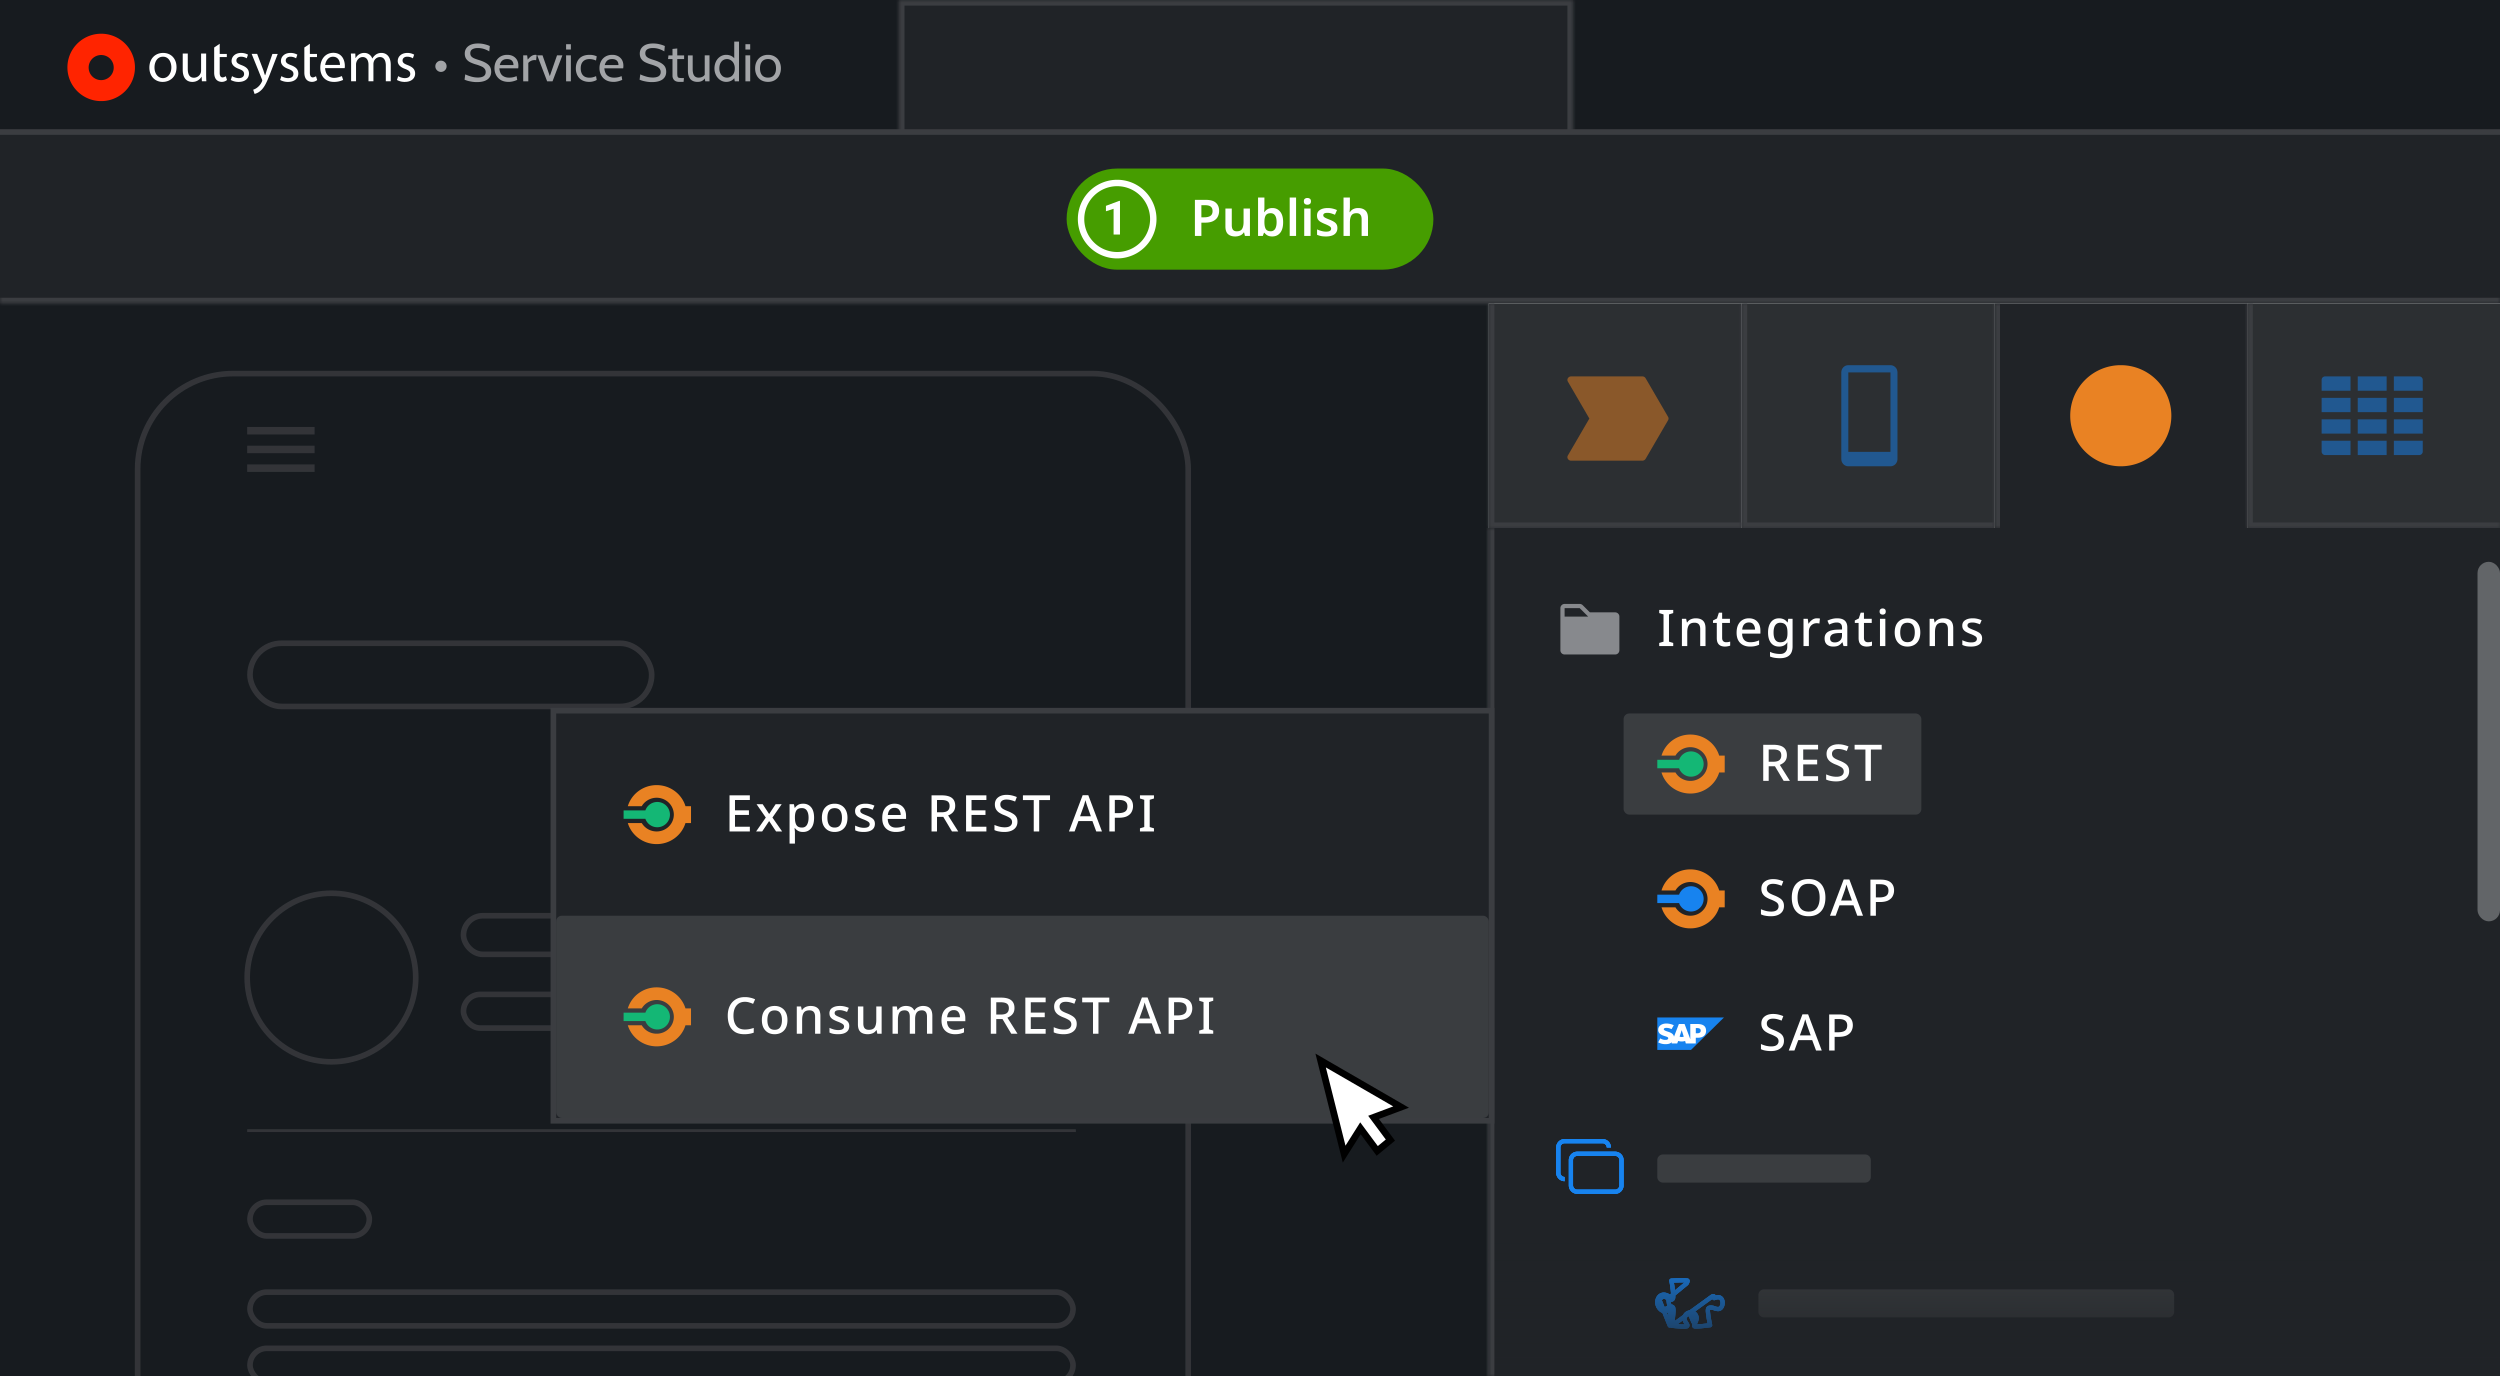 <svg width="445" height="245" fill="none" xmlns="http://www.w3.org/2000/svg"><rect width="100%" height="100%" fill="#333333" stroke="none"/><g clip-path="url(#integrate-with-your-current-stack-and-beyond-figure__a)"><g clip-path="url(#integrate-with-your-current-stack-and-beyond-figure__b)"><path fill="#171B1F" d="M0 0h445v350H0z"/><path fill-rule="evenodd" clip-rule="evenodd" d="M15.793 12.264a2.224 2.224 0 0 0 2.218 1.997 2.232 2.232 0 0 0 2.219-1.997c.007-.075.01-.15.01-.228a2.222 2.222 0 0 0-1.371-2.073 2.233 2.233 0 0 0-2.923 1.216 2.22 2.22 0 0 0-.153 1.085ZM12 12c0-1.187.352-2.347 1.013-3.333a6.023 6.023 0 0 1 9.25-.91 5.997 5.997 0 0 1 1.303 6.54 6.003 6.003 0 0 1-2.215 2.692 6.02 6.02 0 0 1-8.893-2.693A5.99 5.99 0 0 1 12 12" fill="#FF2400"/><path d="M31.421 11.96c0 1.824-1.266 2.62-2.462 2.62-1.337 0-2.37-.979-2.37-2.539 0-1.651 1.083-2.62 2.452-2.62 1.42 0 2.38 1.03 2.38 2.539Zm-3.922.05c0 1.081.623 1.897 1.502 1.897.857 0 1.501-.806 1.501-1.917 0-.836-.419-1.896-1.481-1.896-1.063 0-1.522.979-1.522 1.917Zm9.194 1.112c0 .51.01.96.04 1.346h-.796l-.051-.806h-.02a1.858 1.858 0 0 1-1.635.918c-.776 0-1.706-.428-1.706-2.162V9.533h.899v2.733c0 .938.286 1.57 1.103 1.57a1.301 1.301 0 0 0 1.185-.816 1.32 1.32 0 0 0 .082-.459V9.533h.899v3.589Zm4.609.428a2.36 2.36 0 0 0 1.184.358c.654 0 .962-.326.962-.734 0-.428-.256-.663-.92-.908-.889-.316-1.307-.805-1.307-1.396 0-.795.643-1.448 1.706-1.448a2.47 2.47 0 0 1 1.215.306l-.225.652a1.925 1.925 0 0 0-1.01-.285c-.532 0-.828.306-.828.673 0 .408.296.59.94.836.858.326 1.297.754 1.297 1.488 0 .867-.675 1.489-1.849 1.489a2.817 2.817 0 0 1-1.39-.347l.225-.684Zm8.785 0c.356.223.765.346 1.185.358.654 0 .961-.326.961-.734 0-.428-.255-.663-.92-.908-.888-.316-1.307-.805-1.307-1.396 0-.795.644-1.448 1.706-1.448.425-.004.843.101 1.215.306l-.224.652a1.924 1.924 0 0 0-1.011-.285c-.532 0-.828.306-.828.673 0 .408.296.59.94.836.858.326 1.297.754 1.297 1.488 0 .867-.674 1.489-1.849 1.489a2.818 2.818 0 0 1-1.389-.347l.224-.684Zm12.408-2.681c0-.51-.01-.928-.04-1.336h.786l.04.795h.031a1.703 1.703 0 0 1 1.553-.907 1.463 1.463 0 0 1 1.4.99h.02c.136-.251.324-.47.551-.643.313-.24.7-.362 1.093-.347.654 0 1.624.428 1.624 2.141v2.906h-.878v-2.794c0-.948-.347-1.519-1.072-1.519a1.166 1.166 0 0 0-1.063.816c-.047.145-.07.296-.071.448v3.049h-.879V11.51c0-.785-.347-1.356-1.032-1.356-.561 0-.97.449-1.113.897-.05.141-.074.29-.071.44v2.976h-.879v-3.6Zm8.385 2.681c.356.223.765.346 1.185.358.653 0 .96-.326.96-.734 0-.428-.255-.663-.919-.908-.89-.316-1.308-.806-1.308-1.397 0-.795.644-1.448 1.706-1.448a2.47 2.47 0 0 1 1.215.306l-.224.653a1.925 1.925 0 0 0-1.012-.286c-.53 0-.827.306-.827.673 0 .408.296.591.94.836.857.326 1.297.755 1.297 1.488 0 .867-.675 1.489-1.849 1.489a2.818 2.818 0 0 1-1.39-.347l.226-.683ZM48.49 9.594l-.98 2.829c-.123.358-.225.824-.317.964h-.02c-.082-.14-.205-.617-.318-.943l-1.082-2.85h-.98l1.828 4.517c.032.07.052.143.06.22a.616.616 0 0 1-.07.206 2.7 2.7 0 0 1-.757.995 2.366 2.366 0 0 1-.786.436l.244.75a2.458 2.458 0 0 0 1.084-.578c.613-.53 1.052-1.366 1.695-3.059l1.349-3.487h-.95Zm12.862 2.529c.024-.132.034-.266.03-.4 0-.91-.43-2.32-2.048-2.32-1.443 0-2.324 1.18-2.324 2.671 0 1.492.912 2.506 2.437 2.506a3.774 3.774 0 0 0 1.631-.355l-.224-.683c-.754.306-1.318.368-1.739.288a1.677 1.677 0 0 1-.488-.184c-.667-.408-.747-1.286-.756-1.47l-.001-.053h3.482Zm-2.09-2.023c1.014 0 1.26.899 1.25 1.461H57.88c.072-.562.471-1.461 1.383-1.461Zm-19.069 3.46c-.164.12-.357.197-.56.221-.31-.004-.525-.22-.525-.822v-2.803h1.267v-.562h-1.267v-1.81l-.986.669v4.454c0 .581.146 1.02.401 1.284.145.152.328.263.53.32a1.463 1.463 0 0 0 1.355-.27l-.215-.682Zm16.054 0a1.2 1.2 0 0 1-.562.221c-.31-.004-.528-.22-.528-.822v-2.803h1.268v-.562h-1.268v-1.81l-.985.669v4.454c0 .581.148 1.02.403 1.284.145.152.329.263.531.32a1.464 1.464 0 0 0 1.355-.27l-.214-.682Z" fill="#fff"/><path d="M84.853 14.613c-.39 0-.786-.044-1.19-.132a4.517 4.517 0 0 1-.972-.293l.123-.953c.315.15.67.283 1.067.396.397.114.79.17 1.18.17.44 0 .78-.079 1.02-.236.245-.164.368-.406.368-.727a.922.922 0 0 0-.189-.595 1.308 1.308 0 0 0-.538-.406 6.771 6.771 0 0 0-.982-.358 6.25 6.25 0 0 1-1.067-.406 1.86 1.86 0 0 1-.689-.595c-.17-.252-.255-.57-.255-.954 0-.535.205-.966.614-1.293.415-.328.998-.491 1.746-.491.403 0 .784.044 1.143.132.365.088.683.195.954.321l-.095.954a4.457 4.457 0 0 0-1.02-.454 3.66 3.66 0 0 0-1.02-.141c-.408 0-.736.075-.981.226-.24.151-.359.384-.359.699 0 .214.054.39.16.529.114.138.274.258.482.358.208.095.497.199.869.312.742.227 1.296.497 1.661.812.365.308.548.736.548 1.284 0 .58-.217 1.032-.651 1.36-.435.32-1.077.481-1.927.481Zm5.665-.038c-.529 0-.982-.107-1.36-.32a2.215 2.215 0 0 1-.85-.888 2.618 2.618 0 0 1-.292-1.237c0-.434.088-.83.264-1.19a2.07 2.07 0 0 1 .784-.859c.346-.214.752-.32 1.218-.32.592 0 1.07.172 1.435.519.371.346.557.824.557 1.435 0 .157-.012.308-.038.453h-3.351c.056.598.239 1.023.547 1.274.309.252.705.378 1.19.378s.928-.091 1.331-.274l.114.67c-.535.24-1.052.36-1.549.36Zm.878-2.993c0-.333-.094-.594-.283-.783-.189-.19-.472-.284-.85-.284-.365 0-.651.092-.859.274-.208.177-.356.44-.444.793h2.436Zm1.734-1.727h.7l.103.764c.24-.295.466-.513.68-.651.22-.139.45-.208.69-.208a.81.81 0 0 1 .216.029l-.085.934a1.423 1.423 0 0 0-.944.132c-.207.101-.358.22-.453.36v3.266h-.906V9.855Zm2.497 0h.944l1.294 3.691 1.284-3.691h.953l-1.756 4.626h-.954l-1.765-4.626Zm5.138-1.983h.85v.944h-.85v-.944Zm0 1.983h.85v4.626h-.85V9.855Zm4.125 4.72c-.504 0-.938-.104-1.303-.311a2.031 2.031 0 0 1-.812-.85 2.692 2.692 0 0 1-.274-1.218c0-.73.205-1.319.614-1.765.415-.447 1.029-.67 1.841-.67.478 0 .9.09 1.265.273l-.132.746a2.742 2.742 0 0 0-1.152-.264c-.503 0-.891.144-1.161.434-.271.283-.406.686-.406 1.208 0 .523.129.932.387 1.228.264.296.651.443 1.161.443.409 0 .803-.094 1.18-.283l.114.68a2.009 2.009 0 0 1-.576.245c-.239.07-.488.104-.746.104Zm4.317 0c-.529 0-.982-.107-1.359-.32a2.21 2.21 0 0 1-.85-.888 2.62 2.62 0 0 1-.293-1.237c0-.434.088-.83.264-1.19.183-.365.444-.651.784-.859.346-.214.752-.32 1.218-.32.592 0 1.07.172 1.435.519.371.346.557.824.557 1.435 0 .157-.012.308-.038.453h-3.351c.056.598.239 1.023.547 1.274.309.252.705.378 1.19.378s.928-.091 1.331-.274l.113.67c-.535.24-1.051.36-1.548.36Zm.878-2.993c0-.333-.094-.594-.283-.783-.189-.19-.472-.284-.85-.284-.365 0-.651.092-.859.274-.208.177-.356.44-.444.793h2.436Zm5.923 3.031a5.57 5.57 0 0 1-1.19-.132 4.5 4.5 0 0 1-.972-.293l.123-.953c.314.15.67.283 1.066.396.397.114.79.17 1.181.17.44 0 .78-.079 1.019-.236.246-.164.368-.406.368-.727a.92.92 0 0 0-.188-.595 1.311 1.311 0 0 0-.538-.406 6.81 6.81 0 0 0-.982-.358 6.244 6.244 0 0 1-1.067-.406 1.859 1.859 0 0 1-.689-.595c-.17-.252-.255-.57-.255-.954 0-.535.204-.966.613-1.293.416-.328.998-.491 1.747-.491.403 0 .784.044 1.142.132.365.088.683.195.954.321l-.094.954a4.474 4.474 0 0 0-1.02-.454 3.659 3.659 0 0 0-1.02-.141c-.409 0-.736.075-.982.226-.239.151-.358.384-.358.699 0 .214.053.39.16.529.113.138.274.258.482.358.207.095.497.199.868.312.743.227 1.297.497 1.662.812.365.308.547.736.547 1.284 0 .58-.217 1.032-.651 1.36-.434.32-1.076.481-1.926.481Zm4.903-.038c-.409 0-.714-.107-.916-.32a1.12 1.12 0 0 1-.292-.784v-2.956h-.793l.075-.66h.718V8.712l.849-.085v1.228h1.218v.66h-1.218v2.436c0 .321.019.542.057.661.038.12.116.198.236.236.126.032.353.047.68.047h.217l-.066.68h-.765Zm5.381-4.72v4.626h-.755l-.095-.51a1.44 1.44 0 0 1-.538.463c-.201.094-.45.141-.746.141-.554 0-.979-.166-1.274-.5-.29-.34-.435-.85-.435-1.53v-2.69h.85v2.454c0 .504.085.882.255 1.133.176.252.45.378.821.378.221 0 .425-.044.614-.132.195-.088.346-.217.453-.387V9.855h.85Zm5.253-2.455v7.08h-.755l-.095-.566a1.521 1.521 0 0 1-.613.491c-.252.114-.52.17-.803.17a1.89 1.89 0 0 1-1.067-.32 2.27 2.27 0 0 1-.764-.87 2.658 2.658 0 0 1-.274-1.208c0-.428.085-.827.255-1.199a2.19 2.19 0 0 1 .746-.887c.321-.22.689-.33 1.104-.33.277 0 .538.05.784.15.245.101.456.255.632.463V7.4h.85Zm-2.115 6.42c.227 0 .444-.057.652-.17.207-.12.377-.302.51-.548.132-.245.198-.553.198-.925 0-.346-.066-.645-.198-.897a1.387 1.387 0 0 0-.52-.566 1.177 1.177 0 0 0-.642-.199c-.428 0-.768.158-1.019.473-.246.308-.369.705-.369 1.19 0 .465.126.855.378 1.17.252.315.589.472 1.01.472Zm3.255-5.948h.849v.944h-.849v-.944Zm0 1.983h.849v4.626h-.849V9.855Zm4.021 4.72c-.472 0-.881-.104-1.228-.311a2.116 2.116 0 0 1-.793-.869 2.713 2.713 0 0 1-.273-1.227c0-.453.091-.862.273-1.228.183-.365.447-.651.793-.859.347-.214.756-.32 1.228-.32.466 0 .872.106 1.218.32.352.208.62.494.802.86a2.7 2.7 0 0 1 .274 1.227 2.7 2.7 0 0 1-.274 1.227c-.182.365-.45.655-.802.869-.346.207-.752.311-1.218.311Zm0-.755c.453 0 .802-.145 1.048-.434.252-.29.377-.696.377-1.218 0-.523-.125-.929-.377-1.218-.246-.29-.595-.434-1.048-.434-.453 0-.806.144-1.058.434-.245.29-.368.695-.368 1.218 0 .522.123.928.368 1.218.252.29.605.434 1.058.434ZM78.493 12.8a.963.963 0 0 1-.707-.293.963.963 0 0 1-.294-.707c0-.275.098-.51.294-.707a.963.963 0 0 1 .707-.293c.275 0 .51.098.706.293a.963.963 0 0 1 .294.707.964.964 0 0 1-.294.707.963.963 0 0 1-.706.293Z" fill="#A2A4A7"/><mask id="integrate-with-your-current-stack-and-beyond-figure__c" fill="#fff"><path d="M160 0h120v24H160V0Z"/></mask><path d="M160 0h120v24H160V0Z" fill="#202327"/><path d="M160 0v-1h-1v1h1Zm120 0h1v-1h-1v1ZM160 1h120v-2H160v2Zm119-1v24h2V0h-2ZM161 24V0h-2v24h2Z" fill="#3B3D41" mask="url(#integrate-with-your-current-stack-and-beyond-figure__c)"/><path d="M445 23H0v2h445v-2Z" fill="#3B3D41" mask="url(#integrate-with-your-current-stack-and-beyond-figure__path-1-outside-1_3498_47008)"/><mask id="integrate-with-your-current-stack-and-beyond-figure__d" fill="#fff"><path d="M0 24h445v30H0V24Z"/></mask><path d="M0 24h445v30H0V24Z" fill="#202327"/><rect x="189.857" y="30" width="65.286" height="18" rx="9" fill="#469D00"/><path d="M199.357 41.75h-1.139v-4.584l-1.361.44v-.967l2.378-.889h.122v6Z" fill="#fff"/><path d="M205.286 39a6.428 6.428 0 1 1-12.857 0 6.428 6.428 0 0 1 12.857 0Z" stroke="#fff" stroke-width="1.143"/><path d="M214.611 35.574c.834 0 1.44.174 1.818.522.384.342.576.822.576 1.44 0 .366-.078.708-.234 1.026-.156.318-.42.576-.792.774-.366.198-.864.297-1.494.297h-.639V42h-1.152v-6.426h1.917Zm-.072.954h-.693v2.151h.522c.468 0 .828-.084 1.08-.252.258-.174.387-.456.387-.846 0-.354-.105-.618-.315-.792-.21-.174-.537-.261-.981-.261Zm7.949.594V42h-.891l-.153-.63h-.054a1.35 1.35 0 0 1-.648.549 2.264 2.264 0 0 1-.873.171c-.546 0-.975-.141-1.287-.423-.306-.282-.459-.735-.459-1.359v-3.186h1.134v2.961c0 .366.072.639.216.819.144.18.372.27.684.27.456 0 .768-.144.936-.432.174-.288.261-.699.261-1.233v-2.385h1.134Zm2.579-1.962v1.62a8.913 8.913 0 0 1-.054.981h.054c.132-.204.312-.375.54-.513.228-.144.525-.216.891-.216.564 0 1.02.213 1.368.639.354.426.531 1.053.531 1.881 0 .84-.177 1.473-.531 1.899-.354.426-.819.639-1.395.639-.366 0-.66-.066-.882-.198a1.865 1.865 0 0 1-.522-.459h-.081l-.207.567h-.846v-6.84h1.134Zm1.107 2.79c-.408 0-.693.123-.855.369-.162.246-.246.624-.252 1.134v.099c0 .522.078.921.234 1.197.162.276.459.414.891.414a.87.87 0 0 0 .774-.414c.18-.282.27-.684.27-1.206 0-.534-.093-.933-.279-1.197-.18-.264-.441-.396-.783-.396Zm4.527 4.05h-1.134v-6.84h1.134V42Zm2.017-6.759c.168 0 .315.045.441.135.126.084.189.237.189.459 0 .222-.063.378-.189.468a.739.739 0 0 1-.441.135.754.754 0 0 1-.45-.135c-.12-.09-.18-.246-.18-.468 0-.222.06-.375.18-.459a.754.754 0 0 1 .45-.135Zm.567 1.881V42h-1.134v-4.878h1.134Zm4.771 3.465c0 .492-.177.867-.531 1.125-.348.252-.849.378-1.503.378-.342 0-.636-.024-.882-.072a3.299 3.299 0 0 1-.702-.225v-.963c.24.114.504.21.792.288.294.078.57.117.828.117.312 0 .537-.048.675-.144a.449.449 0 0 0 .207-.387.408.408 0 0 0-.081-.252c-.054-.078-.159-.162-.315-.252a6.539 6.539 0 0 0-.711-.333 5.655 5.655 0 0 1-.783-.378 1.406 1.406 0 0 1-.468-.45c-.102-.174-.153-.399-.153-.675 0-.438.174-.768.522-.99.348-.228.807-.342 1.377-.342.3 0 .582.03.846.09.27.06.54.15.81.27l-.36.837a6.961 6.961 0 0 0-.666-.243 2.266 2.266 0 0 0-.666-.099c-.498 0-.747.141-.747.423 0 .102.03.189.09.261.066.072.177.15.333.234.162.078.39.174.684.288.288.114.537.234.747.36.21.12.372.27.486.45.114.174.171.402.171.684Zm2.225-5.427v1.629c0 .192-.009.381-.027.567-.012.18-.024.315-.036.405h.072c.156-.246.36-.429.612-.549.252-.12.531-.18.837-.18.552 0 .984.144 1.296.432.312.282.468.735.468 1.359V42h-1.134v-2.952c0-.366-.072-.639-.216-.819-.144-.186-.372-.279-.684-.279-.456 0-.768.144-.936.432-.168.288-.252.699-.252 1.233V42h-1.134v-6.84h1.134Z" fill="#fff"/><path d="M445 53H0v2h445v-2Z" fill="#3B3D41" mask="url(#integrate-with-your-current-stack-and-beyond-figure__d)"/><path fill="#F1F2F4" d="M265 54h180v40H265z"/><mask id="integrate-with-your-current-stack-and-beyond-figure__e" fill="#fff"><path d="M265 54h45v40h-45V54Z"/></mask><path d="M265 54h45v40h-45V54Z" fill="#2C2F32"/><path opacity=".5" d="M279.667 67a.678.678 0 0 0-.574.306.593.593 0 0 0-.012.618l3.826 6.576-3.826 6.576a.593.593 0 0 0 .012.618c.121.19.338.306.574.306h12.666a.676.676 0 0 0 .586-.326l4-6.875a.593.593 0 0 0 0-.598l-4-6.875a.676.676 0 0 0-.586-.326h-12.666Z" fill="#E98223"/><path d="M265 94h-1v1h1v-1Zm45-1h-45v2h45v-2Zm-44 1V54h-2v40h2Z" fill="#3B3D41" mask="url(#integrate-with-your-current-stack-and-beyond-figure__e)"/><mask id="integrate-with-your-current-stack-and-beyond-figure__f" fill="#fff"><path d="M310 54h45v40h-45V54Z"/></mask><path d="M310 54h45v40h-45V54Z" fill="#2C2F32"/><path opacity=".5" fill-rule="evenodd" clip-rule="evenodd" d="M337.75 81.714V66.286c0-.71-.56-1.286-1.25-1.286H329c-.69 0-1.25.576-1.25 1.286v15.428c0 .71.56 1.286 1.25 1.286h7.5c.69 0 1.25-.576 1.25-1.286ZM329 66.286h7.5v14.143H329V66.286Z" fill="#1783EF"/><path d="M310 94h-1v1h1v-1Zm45-1h-45v2h45v-2Zm-44 1V54h-2v40h2Z" fill="#3B3D41" mask="url(#integrate-with-your-current-stack-and-beyond-figure__f)"/><mask id="integrate-with-your-current-stack-and-beyond-figure__g" fill="#fff"><path d="M355 54h45v40h-45V54Z"/></mask><path d="M355 54h45v40h-45V54Z" fill="#202327"/><path d="M377.5 83a9 9 0 0 0 9-9 9 9 0 0 0-9-9 9 9 0 0 0-9 9 9 9 0 0 0 9 9Z" fill="#E98223"/><path d="M356 94V54h-2v40h2Z" fill="#3B3D41" mask="url(#integrate-with-your-current-stack-and-beyond-figure__g)"/><mask id="integrate-with-your-current-stack-and-beyond-figure__h" fill="#fff"><path d="M400 54h45v40h-45V54Z"/></mask><path d="M400 54h45v40h-45V54Z" fill="#2C2F32"/><path opacity=".5" fill-rule="evenodd" clip-rule="evenodd" d="M413.25 67.625c0-.345.28-.625.625-.625h4.518v2.546h-5.143v-1.921Zm5.143 3.193h-5.143v2.546h5.143v-2.546Zm-5.143 3.818h5.143v2.546h-5.143v-2.546Zm0 3.819h5.143V81h-4.518a.625.625 0 0 1-.625-.625v-1.92Zm6.429 0h5.142V81h-5.142v-2.546Zm11.571 0h-5.143V81h4.518c.345 0 .625-.28.625-.625v-1.92Zm-6.429-3.819h-5.142v2.546h5.142v-2.546Zm1.286 0h5.143v2.546h-5.143v-2.546Zm-6.428-3.818h5.142v2.546h-5.142v-2.546Zm11.571 0h-5.143v2.546h5.143v-2.546ZM424.821 67h-5.142v2.546h5.142V67Zm1.286 0h4.518c.345 0 .625.28.625.625v1.92h-5.143V67Z" fill="#1783EF"/><path d="M400 94h-1v1h1v-1Zm45-1h-45v2h45v-2Zm-44 1V54h-2v40h2Z" fill="#3B3D41" mask="url(#integrate-with-your-current-stack-and-beyond-figure__h)"/><g clip-path="url(#integrate-with-your-current-stack-and-beyond-figure__i)"><mask id="integrate-with-your-current-stack-and-beyond-figure__k" fill="#fff"><path d="M265 94h180v166H265V94Z"/></mask><path d="M265 94h180v166H265V94Z" fill="#202327"/><rect x="441" y="100" width="4" height="90" rx="2" fill="#626568"/><path fill-rule="evenodd" clip-rule="evenodd" d="M278.5 107.5h2.689a.747.747 0 0 1 .532.221L283 109h4.5c.199 0 .39.079.53.22.141.14.22.331.22.53v6c0 .199-.079.39-.22.53a.747.747 0 0 1-.53.22h-9a.747.747 0 0 1-.53-.22.747.747 0 0 1-.22-.53v-7.5c0-.199.079-.39.22-.53a.747.747 0 0 1 .53-.22Zm3.971 2.029-1.282-1.279H278.5v1.5h4.189l-.218-.221Z" fill="#87898D"/><path d="M295 110.5a1 1 0 0 1 1-1h43a1 1 0 0 1 1 1v3a1 1 0 0 1-1 1h-43a1 1 0 0 1-1-1v-3Z" fill="#fff" fill-opacity=".12"/><path fill-rule="evenodd" clip-rule="evenodd" d="M278.5 131.5h2.689a.747.747 0 0 1 .532.221L283 133h4.5c.199 0 .39.079.53.22.141.14.22.331.22.53v6c0 .199-.079.39-.22.53a.747.747 0 0 1-.53.22h-9a.747.747 0 0 1-.53-.22.747.747 0 0 1-.22-.53v-7.5c0-.199.079-.39.22-.53a.747.747 0 0 1 .53-.22Zm3.971 2.029-1.282-1.279H278.5v1.5h4.189l-.218-.221Z" fill="#87898D"/><path d="M295 134.5a1 1 0 0 1 1-1h52a1 1 0 0 1 1 1v3a1 1 0 0 1-1 1h-52a1 1 0 0 1-1-1v-3Z" fill="#fff" fill-opacity=".12"/><path fill-rule="evenodd" clip-rule="evenodd" d="M277.75 156.25c0-.411.339-.75.75-.75h6.75c.411 0 .75.339.75.75h.75c0-.825-.675-1.5-1.5-1.5h-6.75c-.825 0-1.5.675-1.5 1.5v4.5c0 .825.675 1.5 1.5 1.5v-.75a.754.754 0 0 1-.75-.75v-4.5Z" fill="#1783EF"/><path fill-rule="evenodd" clip-rule="evenodd" d="M277.75 156.25c0-.411.339-.75.75-.75h6.75c.411 0 .75.339.75.75h.75c0-.825-.675-1.5-1.5-1.5h-6.75c-.825 0-1.5.675-1.5 1.5v4.5c0 .825.675 1.5 1.5 1.5v-.75a.754.754 0 0 1-.75-.75v-4.5Z" fill="#1783EF"/><path fill-rule="evenodd" clip-rule="evenodd" d="M277.75 156.25c0-.411.339-.75.75-.75h6.75c.411 0 .75.339.75.75h.75c0-.825-.675-1.5-1.5-1.5h-6.75c-.825 0-1.5.675-1.5 1.5v4.5c0 .825.675 1.5 1.5 1.5v-.75a.754.754 0 0 1-.75-.75v-4.5Z" fill="#1783EF"/><path d="M279.625 158.5a1.13 1.13 0 0 1 1.125-1.125h6.75a1.13 1.13 0 0 1 1.125 1.125v4.5a1.13 1.13 0 0 1-1.125 1.125h-6.75a1.13 1.13 0 0 1-1.125-1.125v-4.5Z" stroke="#1783EF" stroke-width=".75"/><path d="M279.625 158.5a1.13 1.13 0 0 1 1.125-1.125h6.75a1.13 1.13 0 0 1 1.125 1.125v4.5a1.13 1.13 0 0 1-1.125 1.125h-6.75a1.13 1.13 0 0 1-1.125-1.125v-4.5Z" stroke="#1783EF" stroke-width=".75"/><path d="M279.625 158.5a1.13 1.13 0 0 1 1.125-1.125h6.75a1.13 1.13 0 0 1 1.125 1.125v4.5a1.13 1.13 0 0 1-1.125 1.125h-6.75a1.13 1.13 0 0 1-1.125-1.125v-4.5Z" stroke="#1783EF" stroke-width=".75"/><path d="M295 158.5a1 1 0 0 1 1-1h36a1 1 0 0 1 1 1v3a1 1 0 0 1-1 1h-36a1 1 0 0 1-1-1v-3Z" fill="#fff" fill-opacity=".12"/><path d="M297.587 187.983c.325.035 1.347.142 2.093.142.289 0 .483-.019.574-.045l.02-.008a.22.22 0 0 0 .051-.056.169.169 0 0 0 .022-.056v-.003a.258.258 0 0 0-.023-.156 1.67 1.67 0 0 0-.153-.263l-.003-.005-.023-.035c-.11-.171-.295-.46-.306-.79v-.003c-.019-.701.544-1.057 1.006-1.101h.004a1.17 1.17 0 0 1 .567.094c.28.129.521.396.578.847l.001.005c.013.113-.006.237-.028.336-.023.108-.06.225-.105.341a2.18 2.18 0 0 1-.094.198l-.018.034-.004.008c-.068.128-.12.229-.151.327a.36.36 0 0 0-.019.202.19.19 0 0 0 .025.056.134.134 0 0 0 .04.038 1.905 1.905 0 0 0 .35.02c.383-.004 1.091-.054 2.406-.226a23.91 23.91 0 0 1-.295-1.614 11.227 11.227 0 0 1-.082-.685 2.504 2.504 0 0 1-.003-.504.376.376 0 0 1 .266-.306c.152-.044.344-.03.483-.009.153.023.332.068.479.138.063.031.19.063.34.085.071.011.137.017.191.021l.066.002h.026c.242-.023.428-.156.562-.369a1.42 1.42 0 0 0 .193-.799v-.002c-.028-.629-.401-.951-.827-.935l-.008.001c-.177.003-.393.067-.667.155h-.002l-.115-.356a7.095 7.095 0 0 1-.246.076l-7.171 5.2Zm0 0c.097-.6.181-1.257.231-1.813.026-.283.043-.543.05-.758a2.681 2.681 0 0 0-.026-.54.376.376 0 0 0-.399-.298.781.781 0 0 0-.207.053 2.19 2.19 0 0 0-.164.071c-.103.05-.202.104-.253.134v-.001l-.006.004a1.716 1.716 0 0 1-.181.097l-.003.001a.805.805 0 0 1-.403.065c-.127-.017-.3-.083-.506-.311-.387-.425-.449-1.064-.182-1.499l.001-.001a.743.743 0 0 1 .42-.336c.172-.049.421-.044.759.14l.018.009c.043.021.095.053.173.101l.05.031m.628 4.851-.628-4.851m-1.74-.14c-.361.588-.267 1.408.223 1.947.514.566 1.001.468 1.322.343.059-.022.142-.066.24-.124l.112-.062c-.003-.033-.005-.057-.009-.072l.317-.065a.236.236 0 0 1 .051-.011c.011.055.017.134.019.233l.012.141.023-.003-.026.009-.009.003c-.01.6-.128 1.676-.28 2.607l-1.995-4.946Zm0 0c.274-.45.863-.776 1.679-.33l-1.679.33Zm1.74.14.025.016c.034.021.081.051.126.077.052.031.133.077.212.104a.376.376 0 0 0 .491-.291c.025-.144.026-.344.017-.553-.01-.218-.031-.477-.061-.757a27.307 27.307 0 0 0-.256-1.775c.218-.013.746-.041 1.307-.055.327-.007.66-.01.948-.001.271.009.474.026.592.051.023.033.03.072.012.149-.026.108-.09.225-.169.362l-3.244 2.673Zm4.663 3.461c-.082-.647-.636-.624-.741-.615l.533 1.314.034-.067c.025-.046.048-.091.064-.133.079-.201.122-.397.11-.499Z" stroke="#1783EF" stroke-width=".75" stroke-linejoin="round"/><path d="M297.587 187.983c.325.035 1.347.142 2.093.142.289 0 .483-.019.574-.045l.02-.008a.22.22 0 0 0 .051-.056.169.169 0 0 0 .022-.056v-.003a.258.258 0 0 0-.023-.156 1.67 1.67 0 0 0-.153-.263l-.003-.005-.023-.035c-.11-.171-.295-.46-.306-.79v-.003c-.019-.701.544-1.057 1.006-1.101h.004a1.17 1.17 0 0 1 .567.094c.28.129.521.396.578.847l.001.005c.013.113-.006.237-.028.336-.023.108-.06.225-.105.341a2.18 2.18 0 0 1-.094.198l-.018.034-.004.008c-.068.128-.12.229-.151.327a.36.36 0 0 0-.019.202.19.19 0 0 0 .025.056.134.134 0 0 0 .04.038 1.905 1.905 0 0 0 .35.02c.383-.004 1.091-.054 2.406-.226a23.91 23.91 0 0 1-.295-1.614 11.227 11.227 0 0 1-.082-.685 2.504 2.504 0 0 1-.003-.504.376.376 0 0 1 .266-.306c.152-.044.344-.03.483-.009.153.023.332.068.479.138.063.031.19.063.34.085.071.011.137.017.191.021l.066.002h.026c.242-.023.428-.156.562-.369a1.42 1.42 0 0 0 .193-.799v-.002c-.028-.629-.401-.951-.827-.935l-.008.001c-.177.003-.393.067-.667.155h-.002l-.115-.356a7.095 7.095 0 0 1-.246.076l-7.171 5.2Zm0 0c.097-.6.181-1.257.231-1.813.026-.283.043-.543.05-.758a2.681 2.681 0 0 0-.026-.54.376.376 0 0 0-.399-.298.781.781 0 0 0-.207.053 2.19 2.19 0 0 0-.164.071c-.103.05-.202.104-.253.134v-.001l-.006.004a1.716 1.716 0 0 1-.181.097l-.003.001a.805.805 0 0 1-.403.065c-.127-.017-.3-.083-.506-.311-.387-.425-.449-1.064-.182-1.499l.001-.001a.743.743 0 0 1 .42-.336c.172-.049.421-.044.759.14l.018.009c.043.021.095.053.173.101l.05.031m.628 4.851-.628-4.851m-1.74-.14c-.361.588-.267 1.408.223 1.947.514.566 1.001.468 1.322.343.059-.022.142-.066.24-.124l.112-.062c-.003-.033-.005-.057-.009-.072l.317-.065a.236.236 0 0 1 .051-.011c.011.055.017.134.019.233l.012.141.023-.003-.026.009-.009.003c-.01.6-.128 1.676-.28 2.607l-1.995-4.946Zm0 0c.274-.45.863-.776 1.679-.33l-1.679.33Zm1.74.14.025.016c.034.021.081.051.126.077.052.031.133.077.212.104a.376.376 0 0 0 .491-.291c.025-.144.026-.344.017-.553-.01-.218-.031-.477-.061-.757a27.307 27.307 0 0 0-.256-1.775c.218-.013.746-.041 1.307-.055.327-.007.66-.01.948-.001.271.009.474.026.592.051.023.033.03.072.012.149-.026.108-.09.225-.169.362l-3.244 2.673Zm4.663 3.461c-.082-.647-.636-.624-.741-.615l.533 1.314.034-.067c.025-.046.048-.091.064-.133.079-.201.122-.397.11-.499Z" stroke="#1783EF" stroke-width=".75" stroke-linejoin="round"/><path d="M297.587 187.983c.325.035 1.347.142 2.093.142.289 0 .483-.019.574-.045l.02-.008a.22.22 0 0 0 .051-.056.169.169 0 0 0 .022-.056v-.003a.258.258 0 0 0-.023-.156 1.67 1.67 0 0 0-.153-.263l-.003-.005-.023-.035c-.11-.171-.295-.46-.306-.79v-.003c-.019-.701.544-1.057 1.006-1.101h.004a1.17 1.17 0 0 1 .567.094c.28.129.521.396.578.847l.001.005c.013.113-.006.237-.028.336-.023.108-.06.225-.105.341a2.18 2.18 0 0 1-.094.198l-.018.034-.004.008c-.068.128-.12.229-.151.327a.36.36 0 0 0-.019.202.19.19 0 0 0 .025.056.134.134 0 0 0 .04.038 1.905 1.905 0 0 0 .35.02c.383-.004 1.091-.054 2.406-.226a23.91 23.91 0 0 1-.295-1.614 11.227 11.227 0 0 1-.082-.685 2.504 2.504 0 0 1-.003-.504.376.376 0 0 1 .266-.306c.152-.044.344-.03.483-.009.153.023.332.068.479.138.063.031.19.063.34.085.071.011.137.017.191.021l.066.002h.026c.242-.023.428-.156.562-.369a1.42 1.42 0 0 0 .193-.799v-.002c-.028-.629-.401-.951-.827-.935l-.008.001c-.177.003-.393.067-.667.155h-.002l-.115-.356a7.095 7.095 0 0 1-.246.076l-7.171 5.2Zm0 0c.097-.6.181-1.257.231-1.813.026-.283.043-.543.05-.758a2.681 2.681 0 0 0-.026-.54.376.376 0 0 0-.399-.298.781.781 0 0 0-.207.053 2.19 2.19 0 0 0-.164.071c-.103.05-.202.104-.253.134v-.001l-.006.004a1.716 1.716 0 0 1-.181.097l-.003.001a.805.805 0 0 1-.403.065c-.127-.017-.3-.083-.506-.311-.387-.425-.449-1.064-.182-1.499l.001-.001a.743.743 0 0 1 .42-.336c.172-.049.421-.044.759.14l.018.009c.043.021.095.053.173.101l.05.031m.628 4.851-.628-4.851m-1.74-.14c-.361.588-.267 1.408.223 1.947.514.566 1.001.468 1.322.343.059-.022.142-.066.24-.124l.112-.062c-.003-.033-.005-.057-.009-.072l.317-.065a.236.236 0 0 1 .051-.011c.011.055.017.134.019.233l.012.141.023-.003-.026.009-.009.003c-.01.6-.128 1.676-.28 2.607l-1.995-4.946Zm0 0c.274-.45.863-.776 1.679-.33l-1.679.33Zm1.74.14.025.016c.034.021.081.051.126.077.052.031.133.077.212.104a.376.376 0 0 0 .491-.291c.025-.144.026-.344.017-.553-.01-.218-.031-.477-.061-.757a27.307 27.307 0 0 0-.256-1.775c.218-.013.746-.041 1.307-.055.327-.007.66-.01.948-.001.271.009.474.026.592.051.023.033.03.072.012.149-.026.108-.09.225-.169.362l-3.244 2.673Zm4.663 3.461c-.082-.647-.636-.624-.741-.615l.533 1.314.034-.067c.025-.046.048-.091.064-.133.079-.201.122-.397.11-.499Z" stroke="#1783EF" stroke-width=".75" stroke-linejoin="round"/><path d="M313 182.5a1 1 0 0 1 1-1h39a1 1 0 0 1 1 1v3a1 1 0 0 1-1 1h-39a1 1 0 0 1-1-1v-3Z" fill="#fff" fill-opacity=".12"/><path d="M297.587 211.983c.325.035 1.347.142 2.093.142.289 0 .483-.019.574-.045l.02-.008a.22.22 0 0 0 .051-.056.169.169 0 0 0 .022-.056v-.003a.258.258 0 0 0-.023-.156 1.67 1.67 0 0 0-.153-.263l-.003-.005-.023-.035c-.11-.171-.295-.46-.306-.79v-.003c-.019-.701.544-1.057 1.006-1.101h.004a1.17 1.17 0 0 1 .567.094c.28.129.521.396.578.847l.001.005c.013.113-.006.237-.028.336-.023.108-.06.225-.105.341a2.18 2.18 0 0 1-.094.198l-.018.034-.004.008c-.068.128-.12.229-.151.327a.36.36 0 0 0-.019.202.19.19 0 0 0 .025.056.134.134 0 0 0 .04.038 1.905 1.905 0 0 0 .35.02c.383-.004 1.091-.054 2.406-.226a23.91 23.91 0 0 1-.295-1.614 11.227 11.227 0 0 1-.082-.685 2.504 2.504 0 0 1-.003-.504.376.376 0 0 1 .266-.306c.152-.044.344-.03.483-.009.153.023.332.068.479.138.063.031.19.063.34.085.071.011.137.017.191.021l.066.002h.026c.242-.023.428-.156.562-.369a1.42 1.42 0 0 0 .193-.799v-.002c-.028-.629-.401-.951-.827-.935l-.008.001c-.177.003-.393.067-.667.155h-.002l-.115-.356a7.095 7.095 0 0 1-.246.076l-7.171 5.2Zm0 0c.097-.6.181-1.257.231-1.813.026-.283.043-.543.05-.758a2.681 2.681 0 0 0-.026-.54.376.376 0 0 0-.399-.298.781.781 0 0 0-.207.053 2.19 2.19 0 0 0-.164.071c-.103.05-.202.104-.253.134v-.001l-.006.004a1.716 1.716 0 0 1-.181.097l-.003.001a.805.805 0 0 1-.403.065c-.127-.017-.3-.083-.506-.311-.387-.425-.449-1.064-.182-1.499l.001-.001a.743.743 0 0 1 .42-.336c.172-.049.421-.044.759.14l.018.009c.043.021.095.053.173.101l.05.031m.628 4.851-.628-4.851m-1.74-.14c-.361.588-.267 1.408.223 1.947.514.566 1.001.468 1.322.343.059-.022.142-.066.24-.124l.112-.062c-.003-.033-.005-.057-.009-.072l.317-.065a.236.236 0 0 1 .051-.011c.011.055.017.134.019.233l.012.141.023-.003-.026.009-.009.003c-.01.6-.128 1.676-.28 2.607l-1.995-4.946Zm0 0c.274-.45.863-.776 1.679-.33l-1.679.33Zm1.74.14.025.016c.034.021.081.051.126.077.052.031.133.077.212.104a.376.376 0 0 0 .491-.291c.025-.144.026-.344.017-.553-.01-.218-.031-.477-.061-.757a27.307 27.307 0 0 0-.256-1.775c.218-.013.746-.041 1.307-.055.327-.007.66-.01.948-.001.271.009.474.026.592.051.023.033.03.072.012.149-.026.108-.09.225-.169.362l-3.244 2.673Zm4.663 3.461c-.082-.647-.636-.624-.741-.615l.533 1.314.034-.067c.025-.046.048-.091.064-.133.079-.201.122-.397.11-.499Z" stroke="#1783EF" stroke-width=".75" stroke-linejoin="round"/><path d="M297.587 211.983c.325.035 1.347.142 2.093.142.289 0 .483-.019.574-.045l.02-.008a.22.22 0 0 0 .051-.056.169.169 0 0 0 .022-.056v-.003a.258.258 0 0 0-.023-.156 1.67 1.67 0 0 0-.153-.263l-.003-.005-.023-.035c-.11-.171-.295-.46-.306-.79v-.003c-.019-.701.544-1.057 1.006-1.101h.004a1.17 1.17 0 0 1 .567.094c.28.129.521.396.578.847l.001.005c.013.113-.006.237-.028.336-.023.108-.06.225-.105.341a2.18 2.18 0 0 1-.094.198l-.018.034-.004.008c-.068.128-.12.229-.151.327a.36.36 0 0 0-.019.202.19.19 0 0 0 .025.056.134.134 0 0 0 .04.038 1.905 1.905 0 0 0 .35.02c.383-.004 1.091-.054 2.406-.226a23.91 23.91 0 0 1-.295-1.614 11.227 11.227 0 0 1-.082-.685 2.504 2.504 0 0 1-.003-.504.376.376 0 0 1 .266-.306c.152-.044.344-.03.483-.009.153.023.332.068.479.138.063.031.19.063.34.085.071.011.137.017.191.021l.066.002h.026c.242-.023.428-.156.562-.369a1.42 1.42 0 0 0 .193-.799v-.002c-.028-.629-.401-.951-.827-.935l-.008.001c-.177.003-.393.067-.667.155h-.002l-.115-.356a7.095 7.095 0 0 1-.246.076l-7.171 5.2Zm0 0c.097-.6.181-1.257.231-1.813.026-.283.043-.543.05-.758a2.681 2.681 0 0 0-.026-.54.376.376 0 0 0-.399-.298.781.781 0 0 0-.207.053 2.19 2.19 0 0 0-.164.071c-.103.05-.202.104-.253.134v-.001l-.006.004a1.716 1.716 0 0 1-.181.097l-.003.001a.805.805 0 0 1-.403.065c-.127-.017-.3-.083-.506-.311-.387-.425-.449-1.064-.182-1.499l.001-.001a.743.743 0 0 1 .42-.336c.172-.049.421-.044.759.14l.018.009c.043.021.095.053.173.101l.05.031m.628 4.851-.628-4.851m-1.74-.14c-.361.588-.267 1.408.223 1.947.514.566 1.001.468 1.322.343.059-.022.142-.066.24-.124l.112-.062c-.003-.033-.005-.057-.009-.072l.317-.065a.236.236 0 0 1 .051-.011c.011.055.017.134.019.233l.012.141.023-.003-.026.009-.009.003c-.01.6-.128 1.676-.28 2.607l-1.995-4.946Zm0 0c.274-.45.863-.776 1.679-.33l-1.679.33Zm1.74.14.025.016c.034.021.081.051.126.077.052.031.133.077.212.104a.376.376 0 0 0 .491-.291c.025-.144.026-.344.017-.553-.01-.218-.031-.477-.061-.757a27.307 27.307 0 0 0-.256-1.775c.218-.013.746-.041 1.307-.055.327-.007.66-.01.948-.001.271.009.474.026.592.051.023.033.03.072.012.149-.026.108-.09.225-.169.362l-3.244 2.673Zm4.663 3.461c-.082-.647-.636-.624-.741-.615l.533 1.314.034-.067c.025-.046.048-.091.064-.133.079-.201.122-.397.11-.499Z" stroke="#1783EF" stroke-width=".75" stroke-linejoin="round"/><path d="M297.587 211.983c.325.035 1.347.142 2.093.142.289 0 .483-.019.574-.045l.02-.008a.22.22 0 0 0 .051-.056.169.169 0 0 0 .022-.056v-.003a.258.258 0 0 0-.023-.156 1.67 1.67 0 0 0-.153-.263l-.003-.005-.023-.035c-.11-.171-.295-.46-.306-.79v-.003c-.019-.701.544-1.057 1.006-1.101h.004a1.17 1.17 0 0 1 .567.094c.28.129.521.396.578.847l.001.005c.013.113-.006.237-.028.336-.023.108-.06.225-.105.341a2.18 2.18 0 0 1-.094.198l-.018.034-.004.008c-.068.128-.12.229-.151.327a.36.36 0 0 0-.019.202.19.19 0 0 0 .025.056.134.134 0 0 0 .04.038 1.905 1.905 0 0 0 .35.02c.383-.004 1.091-.054 2.406-.226a23.91 23.91 0 0 1-.295-1.614 11.227 11.227 0 0 1-.082-.685 2.504 2.504 0 0 1-.003-.504.376.376 0 0 1 .266-.306c.152-.044.344-.03.483-.009.153.023.332.068.479.138.063.031.19.063.34.085.071.011.137.017.191.021l.066.002h.026c.242-.023.428-.156.562-.369a1.42 1.42 0 0 0 .193-.799v-.002c-.028-.629-.401-.951-.827-.935l-.008.001c-.177.003-.393.067-.667.155h-.002l-.115-.356a7.095 7.095 0 0 1-.246.076l-7.171 5.2Zm0 0c.097-.6.181-1.257.231-1.813.026-.283.043-.543.05-.758a2.681 2.681 0 0 0-.026-.54.376.376 0 0 0-.399-.298.781.781 0 0 0-.207.053 2.19 2.19 0 0 0-.164.071c-.103.05-.202.104-.253.134v-.001l-.006.004a1.716 1.716 0 0 1-.181.097l-.003.001a.805.805 0 0 1-.403.065c-.127-.017-.3-.083-.506-.311-.387-.425-.449-1.064-.182-1.499l.001-.001a.743.743 0 0 1 .42-.336c.172-.049.421-.044.759.14l.018.009c.043.021.095.053.173.101l.05.031m.628 4.851-.628-4.851m-1.74-.14c-.361.588-.267 1.408.223 1.947.514.566 1.001.468 1.322.343.059-.022.142-.066.24-.124l.112-.062c-.003-.033-.005-.057-.009-.072l.317-.065a.236.236 0 0 1 .051-.011c.011.055.017.134.019.233l.012.141.023-.003-.026.009-.009.003c-.01.6-.128 1.676-.28 2.607l-1.995-4.946Zm0 0c.274-.45.863-.776 1.679-.33l-1.679.33Zm1.74.14.025.016c.034.021.081.051.126.077.052.031.133.077.212.104a.376.376 0 0 0 .491-.291c.025-.144.026-.344.017-.553-.01-.218-.031-.477-.061-.757a27.307 27.307 0 0 0-.256-1.775c.218-.013.746-.041 1.307-.055.327-.007.66-.01.948-.001.271.009.474.026.592.051.023.033.03.072.012.149-.026.108-.09.225-.169.362l-3.244 2.673Zm4.663 3.461c-.082-.647-.636-.624-.741-.615l.533 1.314.034-.067c.025-.046.048-.091.064-.133.079-.201.122-.397.11-.499Z" stroke="#1783EF" stroke-width=".75" stroke-linejoin="round"/><path d="M313 206.5a1 1 0 0 1 1-1h72a1 1 0 0 1 1 1v3a1 1 0 0 1-1 1h-72a1 1 0 0 1-1-1v-3Z" fill="#fff" fill-opacity=".12"/><path d="M297.587 235.983c.325.035 1.347.142 2.093.142.289 0 .483-.019.574-.045l.02-.008a.22.22 0 0 0 .051-.056.169.169 0 0 0 .022-.056v-.003a.258.258 0 0 0-.023-.156 1.67 1.67 0 0 0-.153-.263l-.003-.005-.023-.035c-.11-.171-.295-.46-.306-.79v-.003c-.019-.701.544-1.057 1.006-1.101h.004a1.17 1.17 0 0 1 .567.094c.28.129.521.396.578.847l.001.005c.013.113-.006.237-.028.336-.023.108-.06.225-.105.341a2.18 2.18 0 0 1-.094.198l-.018.034-.004.008c-.068.128-.12.229-.151.327a.36.36 0 0 0-.019.202.19.19 0 0 0 .025.056.134.134 0 0 0 .04.038 1.905 1.905 0 0 0 .35.02c.383-.004 1.091-.054 2.406-.226a23.91 23.91 0 0 1-.295-1.614 11.227 11.227 0 0 1-.082-.685 2.504 2.504 0 0 1-.003-.504.376.376 0 0 1 .266-.306c.152-.044.344-.03.483-.009.153.023.332.068.479.138.063.031.19.063.34.085.071.011.137.017.191.021l.066.002h.026c.242-.023.428-.156.562-.369a1.42 1.42 0 0 0 .193-.799v-.002c-.028-.629-.401-.951-.827-.935l-.008.001c-.177.003-.393.067-.667.155h-.002l-.115-.356a7.095 7.095 0 0 1-.246.076l-7.171 5.2Zm0 0c.097-.6.181-1.257.231-1.813.026-.283.043-.543.05-.758a2.681 2.681 0 0 0-.026-.54.376.376 0 0 0-.399-.298.781.781 0 0 0-.207.053 2.19 2.19 0 0 0-.164.071c-.103.05-.202.104-.253.134v-.001l-.006.004a1.716 1.716 0 0 1-.181.097l-.003.001a.805.805 0 0 1-.403.065c-.127-.017-.3-.083-.506-.311-.387-.425-.449-1.064-.182-1.499l.001-.001a.743.743 0 0 1 .42-.336c.172-.049.421-.044.759.14l.018.009c.043.021.095.053.173.101l.05.031m.628 4.851-.628-4.851m-1.74-.14c-.361.588-.267 1.408.223 1.947.514.566 1.001.468 1.322.343.059-.022.142-.066.24-.124l.112-.062c-.003-.033-.005-.057-.009-.072l.317-.065a.236.236 0 0 1 .051-.011c.011.055.017.134.019.233l.012.141.023-.003-.026.009-.009.003c-.01.6-.128 1.676-.28 2.607l-1.995-4.946Zm0 0c.274-.45.863-.776 1.679-.33l-1.679.33Zm1.74.14.025.016c.034.021.081.051.126.077.052.031.133.077.212.104a.376.376 0 0 0 .491-.291c.025-.144.026-.344.017-.553-.01-.218-.031-.477-.061-.757a27.307 27.307 0 0 0-.256-1.775c.218-.013.746-.041 1.307-.055.327-.007.66-.01.948-.001.271.009.474.026.592.051.023.033.03.072.012.149-.026.108-.09.225-.169.362l-3.244 2.673Zm4.663 3.461c-.082-.647-.636-.624-.741-.615l.533 1.314.034-.067c.025-.046.048-.091.064-.133.079-.201.122-.397.11-.499Z" stroke="#1783EF" stroke-width=".75" stroke-linejoin="round"/><path d="M297.587 235.983c.325.035 1.347.142 2.093.142.289 0 .483-.019.574-.045l.02-.008a.22.22 0 0 0 .051-.056.169.169 0 0 0 .022-.056v-.003a.258.258 0 0 0-.023-.156 1.67 1.67 0 0 0-.153-.263l-.003-.005-.023-.035c-.11-.171-.295-.46-.306-.79v-.003c-.019-.701.544-1.057 1.006-1.101h.004a1.17 1.17 0 0 1 .567.094c.28.129.521.396.578.847l.001.005c.013.113-.006.237-.028.336-.023.108-.06.225-.105.341a2.18 2.18 0 0 1-.094.198l-.018.034-.004.008c-.068.128-.12.229-.151.327a.36.36 0 0 0-.019.202.19.19 0 0 0 .025.056.134.134 0 0 0 .04.038 1.905 1.905 0 0 0 .35.02c.383-.004 1.091-.054 2.406-.226a23.91 23.91 0 0 1-.295-1.614 11.227 11.227 0 0 1-.082-.685 2.504 2.504 0 0 1-.003-.504.376.376 0 0 1 .266-.306c.152-.044.344-.03.483-.009.153.023.332.068.479.138.063.031.19.063.34.085.071.011.137.017.191.021l.066.002h.026c.242-.023.428-.156.562-.369a1.42 1.42 0 0 0 .193-.799v-.002c-.028-.629-.401-.951-.827-.935l-.008.001c-.177.003-.393.067-.667.155h-.002l-.115-.356a7.095 7.095 0 0 1-.246.076l-7.171 5.2Zm0 0c.097-.6.181-1.257.231-1.813.026-.283.043-.543.05-.758a2.681 2.681 0 0 0-.026-.54.376.376 0 0 0-.399-.298.781.781 0 0 0-.207.053 2.19 2.19 0 0 0-.164.071c-.103.05-.202.104-.253.134v-.001l-.006.004a1.716 1.716 0 0 1-.181.097l-.003.001a.805.805 0 0 1-.403.065c-.127-.017-.3-.083-.506-.311-.387-.425-.449-1.064-.182-1.499l.001-.001a.743.743 0 0 1 .42-.336c.172-.049.421-.044.759.14l.018.009c.043.021.095.053.173.101l.05.031m.628 4.851-.628-4.851m-1.74-.14c-.361.588-.267 1.408.223 1.947.514.566 1.001.468 1.322.343.059-.022.142-.066.24-.124l.112-.062c-.003-.033-.005-.057-.009-.072l.317-.065a.236.236 0 0 1 .051-.011c.011.055.017.134.019.233l.012.141.023-.003-.026.009-.009.003c-.01.6-.128 1.676-.28 2.607l-1.995-4.946Zm0 0c.274-.45.863-.776 1.679-.33l-1.679.33Zm1.74.14.025.016c.034.021.081.051.126.077.052.031.133.077.212.104a.376.376 0 0 0 .491-.291c.025-.144.026-.344.017-.553-.01-.218-.031-.477-.061-.757a27.307 27.307 0 0 0-.256-1.775c.218-.013.746-.041 1.307-.055.327-.007.66-.01.948-.001.271.009.474.026.592.051.023.033.03.072.012.149-.026.108-.09.225-.169.362l-3.244 2.673Zm4.663 3.461c-.082-.647-.636-.624-.741-.615l.533 1.314.034-.067c.025-.046.048-.091.064-.133.079-.201.122-.397.11-.499Z" stroke="#1783EF" stroke-width=".75" stroke-linejoin="round"/><path d="M297.587 235.983c.325.035 1.347.142 2.093.142.289 0 .483-.019.574-.045l.02-.008a.22.22 0 0 0 .051-.056.169.169 0 0 0 .022-.056v-.003a.258.258 0 0 0-.023-.156 1.67 1.67 0 0 0-.153-.263l-.003-.005-.023-.035c-.11-.171-.295-.46-.306-.79v-.003c-.019-.701.544-1.057 1.006-1.101h.004a1.17 1.17 0 0 1 .567.094c.28.129.521.396.578.847l.001.005c.013.113-.006.237-.028.336-.023.108-.06.225-.105.341a2.18 2.18 0 0 1-.094.198l-.018.034-.004.008c-.068.128-.12.229-.151.327a.36.36 0 0 0-.019.202.19.19 0 0 0 .025.056.134.134 0 0 0 .04.038 1.905 1.905 0 0 0 .35.02c.383-.004 1.091-.054 2.406-.226a23.91 23.91 0 0 1-.295-1.614 11.227 11.227 0 0 1-.082-.685 2.504 2.504 0 0 1-.003-.504.376.376 0 0 1 .266-.306c.152-.044.344-.03.483-.009.153.023.332.068.479.138.063.031.19.063.34.085.071.011.137.017.191.021l.066.002h.026c.242-.023.428-.156.562-.369a1.42 1.42 0 0 0 .193-.799v-.002c-.028-.629-.401-.951-.827-.935l-.008.001c-.177.003-.393.067-.667.155h-.002l-.115-.356a7.095 7.095 0 0 1-.246.076l-7.171 5.2Zm0 0c.097-.6.181-1.257.231-1.813.026-.283.043-.543.05-.758a2.681 2.681 0 0 0-.026-.54.376.376 0 0 0-.399-.298.781.781 0 0 0-.207.053 2.19 2.19 0 0 0-.164.071c-.103.05-.202.104-.253.134v-.001l-.006.004a1.716 1.716 0 0 1-.181.097l-.003.001a.805.805 0 0 1-.403.065c-.127-.017-.3-.083-.506-.311-.387-.425-.449-1.064-.182-1.499l.001-.001a.743.743 0 0 1 .42-.336c.172-.049.421-.044.759.14l.018.009c.043.021.095.053.173.101l.05.031m.628 4.851-.628-4.851m-1.74-.14c-.361.588-.267 1.408.223 1.947.514.566 1.001.468 1.322.343.059-.022.142-.066.24-.124l.112-.062c-.003-.033-.005-.057-.009-.072l.317-.065a.236.236 0 0 1 .051-.011c.011.055.017.134.019.233l.012.141.023-.003-.026.009-.009.003c-.01.6-.128 1.676-.28 2.607l-1.995-4.946Zm0 0c.274-.45.863-.776 1.679-.33l-1.679.33Zm1.74.14.025.016c.034.021.081.051.126.077.052.031.133.077.212.104a.376.376 0 0 0 .491-.291c.025-.144.026-.344.017-.553-.01-.218-.031-.477-.061-.757a27.307 27.307 0 0 0-.256-1.775c.218-.013.746-.041 1.307-.055.327-.007.66-.01.948-.001.271.009.474.026.592.051.023.033.03.072.012.149-.026.108-.09.225-.169.362l-3.244 2.673Zm4.663 3.461c-.082-.647-.636-.624-.741-.615l.533 1.314.034-.067c.025-.046.048-.091.064-.133.079-.201.122-.397.11-.499Z" stroke="#1783EF" stroke-width=".75" stroke-linejoin="round"/><path d="M313 230.5a1 1 0 0 1 1-1h37a1 1 0 0 1 1 1v3a1 1 0 0 1-1 1h-37a1 1 0 0 1-1-1v-3Z" fill="#fff" fill-opacity=".12"/><path fill="url(#integrate-with-your-current-stack-and-beyond-figure__j)" d="M265 236h180v24H265z"/></g><path d="M266 260V94h-2v166h2Z" fill="#3B3D41" mask="url(#integrate-with-your-current-stack-and-beyond-figure__k)"/></g><g opacity=".76"><path d="M55.75 82.917v.833h-11.5v-.833h11.5Zm0-3.334v.834h-11.5v-.834h11.5Zm0-2.5h-11.5v-.833h11.5v.833Z" fill="#3B3D41" stroke="#3B3D41" stroke-width=".5"/><path fill="#3B3D41" d="M44 201h147.5v.5H44z"/><path clip-rule="evenodd" d="M59 189c8.284 0 15-6.716 15-15 0-8.284-6.716-15-15-15-8.284 0-15 6.716-15 15 0 8.284 6.716 15 15 15Z" stroke="#3B3D41"/><rect x="44.5" y="214" width="21.239" height="6" rx="3" stroke="#3B3D41"/><rect x="44.5" y="230" width="146.5" height="6" rx="3" stroke="#3B3D41"/><rect x="44.5" y="240" width="146.5" height="6" rx="3" stroke="#3B3D41"/><rect x="44.5" y="114.5" width="71.5" height="11.25" rx="5.625" stroke="#3B3D41"/><rect x="82.5" y="163" width="49" height="6.875" rx="3.438" stroke="#3B3D41"/><rect x="82.5" y="177" width="64" height="6" rx="3" stroke="#3B3D41"/><rect x="24.5" y="66.5" width="187" height="395" rx="17" stroke="#3B3D41"/></g><g clip-path="url(#integrate-with-your-current-stack-and-beyond-figure__l)"><mask id="integrate-with-your-current-stack-and-beyond-figure__o" fill="#fff"><path d="M265 94h180v151H265V94Z"/></mask><path d="M265 94h180v151H265V94Z" fill="#202327"/><rect x="441" y="100" width="4" height="64" rx="2" fill="#626568"/><path fill-rule="evenodd" clip-rule="evenodd" d="M278.5 107.5h2.689a.747.747 0 0 1 .532.221L283 109h4.5c.199 0 .39.079.53.22.141.14.22.331.22.53v6c0 .199-.079.39-.22.53a.747.747 0 0 1-.53.22h-9a.747.747 0 0 1-.53-.22.747.747 0 0 1-.22-.53v-7.5c0-.199.079-.39.22-.53a.747.747 0 0 1 .53-.22Zm3.971 2.029-1.282-1.279H278.5v1.5h4.189l-.218-.221Z" fill="#87898D"/><path d="M297.835 115h-2.493v-.558l.765-.225v-4.851l-.765-.234v-.558h2.493v.558l-.756.234v4.851l.756.225V115Zm4.001-4.941c.564 0 .996.141 1.296.423.3.282.45.735.45 1.359V115h-.945v-3.024c0-.756-.333-1.134-.999-1.134-.492 0-.834.147-1.026.441-.186.294-.279.717-.279 1.269V115h-.954v-4.851h.756l.135.648h.054c.156-.252.369-.438.639-.558.276-.12.567-.18.873-.18Zm5.408 4.257c.27 0 .513-.039.729-.117v.72c-.102.048-.24.087-.414.117a2.57 2.57 0 0 1-.522.054c-.264 0-.507-.045-.729-.135a1.09 1.09 0 0 1-.522-.468c-.132-.222-.198-.531-.198-.927v-2.682h-.675v-.432l.711-.36.333-1.026h.585v1.089h1.386v.729h-1.386v2.664c0 .264.063.459.189.585a.712.712 0 0 0 .513.189Zm4.057-4.257c.636 0 1.137.198 1.503.594.366.39.549.924.549 1.602v.522h-3.258c.012.498.141.879.387 1.143.252.264.603.396 1.053.396.312 0 .588-.027.828-.081a4.53 4.53 0 0 0 .756-.261v.792a3.22 3.22 0 0 1-.738.243c-.246.054-.54.081-.882.081-.468 0-.882-.093-1.242-.279a2.009 2.009 0 0 1-.846-.828c-.198-.366-.297-.822-.297-1.368 0-.546.09-1.008.27-1.386.186-.378.441-.666.765-.864.33-.204.714-.306 1.152-.306Zm0 .738c-.342 0-.618.111-.828.333-.204.222-.324.537-.36.945h2.286c-.006-.378-.099-.684-.279-.918-.174-.24-.447-.36-.819-.36Zm5.366-.738c.312 0 .594.06.846.18s.465.303.639.549h.045l.108-.639h.774v4.914c0 1.398-.747 2.097-2.241 2.097a5.99 5.99 0 0 1-.963-.072 3.64 3.64 0 0 1-.81-.225v-.837c.252.126.531.219.837.279.312.066.642.099.99.099.39 0 .693-.114.909-.342.222-.222.333-.537.333-.945v-.162a7.237 7.237 0 0 1 .027-.594h-.036a1.573 1.573 0 0 1-.621.558 1.93 1.93 0 0 1-.837.171c-.612 0-1.092-.219-1.44-.657-.342-.444-.513-1.059-.513-1.845 0-.78.171-1.395.513-1.845.348-.456.828-.684 1.44-.684Zm.198.792c-.378 0-.669.15-.873.45-.198.294-.297.726-.297 1.296 0 .564.099.993.297 1.287.204.294.501.441.891.441.444 0 .768-.12.972-.36.21-.246.315-.645.315-1.197v-.18c0-.624-.105-1.068-.315-1.332-.21-.27-.54-.405-.99-.405Zm6.553-.792c.192 0 .369.015.531.045l-.099.891a1.861 1.861 0 0 0-.486-.063 1.355 1.355 0 0 0-1.197.702c-.126.222-.189.492-.189.81V115h-.954v-4.851h.756l.126.864h.036c.15-.258.351-.48.603-.666a1.4 1.4 0 0 1 .873-.288Zm3.585 0c.606 0 1.059.135 1.359.405.306.264.459.681.459 1.251V115h-.675l-.189-.675h-.036c-.21.264-.432.459-.666.585-.228.12-.546.18-.954.18-.438 0-.801-.117-1.089-.351-.288-.24-.432-.612-.432-1.116 0-.498.186-.873.558-1.125.378-.258.951-.399 1.719-.423l.828-.027v-.27c0-.354-.081-.603-.243-.747-.162-.15-.39-.225-.684-.225-.246 0-.483.036-.711.108a4.831 4.831 0 0 0-.657.261l-.306-.693c.228-.12.489-.219.783-.297.3-.084.612-.126.936-.126Zm.873 2.61-.648.018c-.552.024-.936.117-1.152.279a.795.795 0 0 0-.315.666c0 .252.075.435.225.549.15.114.345.171.585.171.372 0 .681-.105.927-.315.252-.21.378-.525.378-.945v-.423Zm4.61 1.647c.27 0 .513-.039.729-.117v.72c-.102.048-.24.087-.414.117a2.57 2.57 0 0 1-.522.054c-.264 0-.507-.045-.729-.135a1.09 1.09 0 0 1-.522-.468c-.132-.222-.198-.531-.198-.927v-2.682h-.675v-.432l.711-.36.333-1.026h.585v1.089h1.386v.729h-1.386v2.664c0 .264.063.459.189.585a.712.712 0 0 0 .513.189Zm2.635-6.012c.144 0 .27.042.378.126.108.084.162.225.162.423 0 .192-.054.333-.162.423a.598.598 0 0 1-.378.126.612.612 0 0 1-.387-.126c-.108-.09-.162-.231-.162-.423 0-.198.054-.339.162-.423a.612.612 0 0 1 .387-.126Zm.468 1.845V115h-.954v-4.851h.954Zm6.223 2.421c0 .804-.207 1.425-.621 1.863-.414.438-.972.657-1.674.657-.438 0-.828-.096-1.17-.288a2.123 2.123 0 0 1-.801-.855c-.192-.378-.288-.837-.288-1.377 0-.804.204-1.422.612-1.854.408-.438.966-.657 1.674-.657.444 0 .834.099 1.17.297.342.192.609.474.801.846.198.372.297.828.297 1.368Zm-3.573 0c0 .546.102.972.306 1.278.21.306.54.459.99.459.45 0 .777-.153.981-.459.21-.306.315-.732.315-1.278 0-.552-.105-.975-.315-1.269-.204-.3-.534-.45-.99-.45-.45 0-.777.15-.981.45-.204.294-.306.717-.306 1.269Zm7.69-2.511c.564 0 .996.141 1.296.423.3.282.45.735.45 1.359V115h-.945v-3.024c0-.756-.333-1.134-.999-1.134-.492 0-.834.147-1.026.441-.186.294-.279.717-.279 1.269V115h-.954v-4.851h.756l.135.648h.054c.156-.252.369-.438.639-.558.276-.12.567-.18.873-.18Zm6.884 3.573c0 .48-.174.843-.522 1.089-.342.246-.825.369-1.449.369-.342 0-.636-.024-.882-.072a2.639 2.639 0 0 1-.666-.225v-.837c.21.102.456.195.738.279.288.078.567.117.837.117.36 0 .618-.057.774-.171a.534.534 0 0 0 .243-.459.483.483 0 0 0-.09-.288c-.06-.09-.174-.18-.342-.27a4.837 4.837 0 0 0-.72-.324 5.514 5.514 0 0 1-.792-.369 1.472 1.472 0 0 1-.486-.45c-.114-.174-.171-.393-.171-.657 0-.42.168-.741.504-.963.342-.228.792-.342 1.35-.342.294 0 .57.03.828.09.264.06.519.144.765.252l-.315.729a4.865 4.865 0 0 0-.648-.225 2.357 2.357 0 0 0-.675-.099c-.588 0-.882.171-.882.513 0 .114.033.213.099.297.072.084.192.168.36.252.174.084.414.186.72.306.294.114.546.234.756.36.216.12.381.267.495.441.114.174.171.393.171.657Z" fill="#fff"/><rect x="289" y="127" width="53" height="18" rx="1" fill="#fff" fill-opacity=".12"/><path d="M306.014 134.5H307v3h-.986c-.659 2.169-2.707 3.75-5.132 3.75s-4.474-1.581-5.132-3.75h2.482a3.067 3.067 0 0 0 2.053 1.442 3.112 3.112 0 0 0 1.767-.17 3.049 3.049 0 0 0 1.373-1.105 2.96 2.96 0 0 0 .516-1.63v-.072a2.974 2.974 0 0 0-.896-2.086 3.101 3.101 0 0 0-3.863-.373 3.027 3.027 0 0 0-.95.994h-2.482c.658-2.169 2.707-3.75 5.132-3.75s4.473 1.581 5.132 3.75Z" fill="#E98223"/><path d="M301 138.25a2.25 2.25 0 1 0-2.122-3H295v1.5h3.878a2.25 2.25 0 0 0 2.122 1.5Z" fill="#14B775"/><path d="M315.655 132.574c.822 0 1.428.153 1.818.459.396.306.594.771.594 1.395 0 .33-.06.609-.18.837-.12.222-.279.405-.477.549a2.391 2.391 0 0 1-.603.333l1.8 2.853h-1.116l-1.548-2.601h-1.116V139h-.972v-6.426h1.8Zm-.063.828h-.765v2.187h.81c.498 0 .861-.093 1.089-.279.228-.192.342-.474.342-.846 0-.384-.12-.657-.36-.819-.24-.162-.612-.243-1.116-.243Zm8.026 5.598H320v-6.426h3.618v.828h-2.646v1.836h2.484v.819h-2.484v2.106h2.646V139Zm5.532-1.737c0 .57-.207 1.017-.621 1.341-.414.324-.981.486-1.701.486-.354 0-.684-.03-.99-.09a2.866 2.866 0 0 1-.783-.243v-.918c.24.108.522.207.846.297.324.084.654.126.99.126.432 0 .756-.084.972-.252a.811.811 0 0 0 .324-.675.82.82 0 0 0-.144-.495c-.096-.138-.252-.264-.468-.378a6.232 6.232 0 0 0-.828-.378 4.367 4.367 0 0 1-.837-.423 1.78 1.78 0 0 1-.576-.603c-.138-.24-.207-.534-.207-.882 0-.528.192-.942.576-1.242.384-.3.888-.45 1.512-.45.348 0 .669.036.963.108.3.072.585.165.855.279l-.306.801a5.585 5.585 0 0 0-.756-.252 3.078 3.078 0 0 0-.783-.099c-.354 0-.624.078-.81.234a.76.76 0 0 0-.279.612c0 .198.045.366.135.504.09.132.234.255.432.369.198.108.459.225.783.351.36.144.666.297.918.459.258.156.453.348.585.576.132.222.198.501.198.837Zm3.868 1.737h-.972v-5.589h-1.926v-.837h4.824v.837h-1.926V139Z" fill="#fff"/><path d="M306.014 158.5H307v3h-.986c-.659 2.169-2.707 3.75-5.132 3.75s-4.474-1.581-5.132-3.75h2.482a3.067 3.067 0 0 0 2.053 1.442 3.112 3.112 0 0 0 1.767-.17 3.049 3.049 0 0 0 1.373-1.105 2.96 2.96 0 0 0 .516-1.63v-.072a2.974 2.974 0 0 0-.896-2.086 3.101 3.101 0 0 0-3.863-.373 3.027 3.027 0 0 0-.95.994h-2.482c.658-2.169 2.707-3.75 5.132-3.75s4.473 1.581 5.132 3.75Z" fill="#E98223"/><path d="M301 162.25a2.25 2.25 0 1 0-2.122-3H295v1.5h3.878a2.25 2.25 0 0 0 2.122 1.5Z" fill="#1783EF"/><path d="M317.545 161.263c0 .57-.207 1.017-.621 1.341-.414.324-.981.486-1.701.486-.354 0-.684-.03-.99-.09a2.866 2.866 0 0 1-.783-.243v-.918c.24.108.522.207.846.297.324.084.654.126.99.126.432 0 .756-.084.972-.252a.811.811 0 0 0 .324-.675.82.82 0 0 0-.144-.495c-.096-.138-.252-.264-.468-.378a6.232 6.232 0 0 0-.828-.378 4.367 4.367 0 0 1-.837-.423 1.78 1.78 0 0 1-.576-.603c-.138-.24-.207-.534-.207-.882 0-.528.192-.942.576-1.242.384-.3.888-.45 1.512-.45.348 0 .669.036.963.108.3.072.585.165.855.279l-.306.801a5.585 5.585 0 0 0-.756-.252 3.078 3.078 0 0 0-.783-.099c-.354 0-.624.078-.81.234a.76.76 0 0 0-.279.612c0 .198.045.366.135.504.09.132.234.255.432.369.198.108.459.225.783.351.36.144.666.297.918.459.258.156.453.348.585.576.132.222.198.501.198.837Zm7.378-1.485c0 .666-.111 1.248-.333 1.746a2.564 2.564 0 0 1-.999 1.152c-.444.276-.996.414-1.656.414-.678 0-1.239-.138-1.683-.414a2.503 2.503 0 0 1-.99-1.161c-.216-.498-.324-1.08-.324-1.746 0-.66.108-1.236.324-1.728.216-.498.546-.882.99-1.152.444-.276 1.008-.414 1.692-.414.66 0 1.209.138 1.647.414.444.27.777.654.999 1.152.222.492.333 1.071.333 1.737Zm-4.959 0c0 .768.159 1.374.477 1.818.318.444.816.666 1.494.666.684 0 1.182-.222 1.494-.666.312-.444.468-1.05.468-1.818s-.156-1.371-.468-1.809c-.312-.438-.807-.657-1.485-.657-.684 0-1.185.219-1.503.657-.318.438-.477 1.041-.477 1.809ZM330.599 163l-.684-1.854h-2.484l-.684 1.854h-1.008l2.439-6.453h1.008l2.43 6.453h-1.017Zm-.954-2.7-.648-1.809a17.86 17.86 0 0 1-.324-1.062c-.048.186-.102.384-.162.594-.06.21-.108.366-.144.468l-.648 1.809h1.926Zm5.088-3.726c.84 0 1.452.171 1.836.513.384.336.576.807.576 1.413 0 .36-.081.696-.243 1.008-.156.312-.42.567-.792.765-.372.192-.876.288-1.512.288h-.693V163h-.972v-6.426h1.8Zm-.072.819h-.756v2.349h.585c.546 0 .957-.09 1.233-.27.282-.186.423-.498.423-.936 0-.384-.12-.669-.36-.855-.24-.192-.615-.288-1.125-.288Z" fill="#fff"/><g clip-path="url(#integrate-with-your-current-stack-and-beyond-figure__m)" fill-rule="evenodd" clip-rule="evenodd"><path d="M295 186.889h5.997l5.868-5.778H295v5.778Z" fill="#1783EF"/><path d="M302.042 182.267h-1.172l.004 2.713-1.021-2.714h-1.011l-.871 2.267c-.093-.577-.699-.776-1.175-.925-.315-.1-.649-.246-.646-.408.003-.133.179-.256.529-.237.235.012.442.031.855.227l.405-.696a3.18 3.18 0 0 0-1.323-.308h-.002c-.498 0-.912.159-1.168.42a.96.96 0 0 0-.28.67.898.898 0 0 0 .401.803c.233.169.532.278.794.358.325.099.589.185.586.368a.268.268 0 0 1-.077.179c-.081.082-.205.113-.376.117-.331.007-.576-.045-.967-.272l-.361.705c.39.218.805.328 1.276.328l.106-.001c.409-.007.742-.104 1.006-.313l.043-.036-.044.225.988-.003.178-.447c.186.062.398.097.624.097.219 0 .425-.033.608-.092l.124.442 1.774.001.004-1.019h.378c.912 0 1.451-.457 1.451-1.224 0-.853-.524-1.225-1.64-1.225Zm-2.699 2.319a1.08 1.08 0 0 1-.375-.064l.37-1.15h.008l.363 1.153a1.119 1.119 0 0 1-.366.061Zm2.767-.661h-.257v-.926h.257c.344 0 .617.112.617.457 0 .357-.273.469-.617.469" fill="#fff"/></g><path d="M317.545 185.263c0 .57-.207 1.017-.621 1.341-.414.324-.981.486-1.701.486-.354 0-.684-.03-.99-.09a2.866 2.866 0 0 1-.783-.243v-.918c.24.108.522.207.846.297.324.084.654.126.99.126.432 0 .756-.084.972-.252a.811.811 0 0 0 .324-.675.82.82 0 0 0-.144-.495c-.096-.138-.252-.264-.468-.378a6.232 6.232 0 0 0-.828-.378 4.367 4.367 0 0 1-.837-.423 1.78 1.78 0 0 1-.576-.603c-.138-.24-.207-.534-.207-.882 0-.528.192-.942.576-1.242.384-.3.888-.45 1.512-.45.348 0 .669.036.963.108.3.072.585.165.855.279l-.306.801a5.585 5.585 0 0 0-.756-.252 3.078 3.078 0 0 0-.783-.099c-.354 0-.624.078-.81.234a.76.76 0 0 0-.279.612c0 .198.045.366.135.504.09.132.234.255.432.369.198.108.459.225.783.351.36.144.666.297.918.459.258.156.453.348.585.576.132.222.198.501.198.837Zm5.713 1.737-.684-1.854h-2.484l-.684 1.854h-1.008l2.439-6.453h1.008l2.43 6.453h-1.017Zm-.954-2.7-.648-1.809a17.86 17.86 0 0 1-.324-1.062c-.048.186-.102.384-.162.594-.06.21-.108.366-.144.468l-.648 1.809h1.926Zm5.088-3.726c.84 0 1.452.171 1.836.513.384.336.576.807.576 1.413 0 .36-.081.696-.243 1.008-.156.312-.42.567-.792.765-.372.192-.876.288-1.512.288h-.693V187h-.972v-6.426h1.8Zm-.072.819h-.756v2.349h.585c.546 0 .957-.09 1.233-.27.282-.186.423-.498.423-.936 0-.384-.12-.669-.36-.855-.24-.192-.615-.288-1.125-.288Z" fill="#fff"/><path fill-rule="evenodd" clip-rule="evenodd" d="M277.75 204.25c0-.411.339-.75.75-.75h6.75c.411 0 .75.339.75.75h.75c0-.825-.675-1.5-1.5-1.5h-6.75c-.825 0-1.5.675-1.5 1.5v4.5c0 .825.675 1.5 1.5 1.5v-.75a.754.754 0 0 1-.75-.75v-4.5Z" fill="#1783EF"/><path fill-rule="evenodd" clip-rule="evenodd" d="M277.75 204.25c0-.411.339-.75.75-.75h6.75c.411 0 .75.339.75.75h.75c0-.825-.675-1.5-1.5-1.5h-6.75c-.825 0-1.5.675-1.5 1.5v4.5c0 .825.675 1.5 1.5 1.5v-.75a.754.754 0 0 1-.75-.75v-4.5Z" fill="#1783EF"/><path fill-rule="evenodd" clip-rule="evenodd" d="M277.75 204.25c0-.411.339-.75.75-.75h6.75c.411 0 .75.339.75.75h.75c0-.825-.675-1.5-1.5-1.5h-6.75c-.825 0-1.5.675-1.5 1.5v4.5c0 .825.675 1.5 1.5 1.5v-.75a.754.754 0 0 1-.75-.75v-4.5Z" fill="#1783EF"/><path d="M279.625 206.5a1.13 1.13 0 0 1 1.125-1.125h6.75a1.13 1.13 0 0 1 1.125 1.125v4.5a1.13 1.13 0 0 1-1.125 1.125h-6.75a1.13 1.13 0 0 1-1.125-1.125v-4.5Z" stroke="#1783EF" stroke-width=".75"/><path d="M279.625 206.5a1.13 1.13 0 0 1 1.125-1.125h6.75a1.13 1.13 0 0 1 1.125 1.125v4.5a1.13 1.13 0 0 1-1.125 1.125h-6.75a1.13 1.13 0 0 1-1.125-1.125v-4.5Z" stroke="#1783EF" stroke-width=".75"/><path d="M279.625 206.5a1.13 1.13 0 0 1 1.125-1.125h6.75a1.13 1.13 0 0 1 1.125 1.125v4.5a1.13 1.13 0 0 1-1.125 1.125h-6.75a1.13 1.13 0 0 1-1.125-1.125v-4.5Z" stroke="#1783EF" stroke-width=".75"/><path d="M295 206.5a1 1 0 0 1 1-1h36a1 1 0 0 1 1 1v3a1 1 0 0 1-1 1h-36a1 1 0 0 1-1-1v-3Z" fill="#fff" fill-opacity=".12"/><path d="M297.587 235.983c.325.035 1.347.142 2.093.142.289 0 .483-.019.574-.045l.02-.008a.22.22 0 0 0 .051-.056.169.169 0 0 0 .022-.056v-.003a.258.258 0 0 0-.023-.156 1.67 1.67 0 0 0-.153-.263l-.003-.005-.023-.035c-.11-.171-.295-.46-.306-.79v-.003c-.019-.701.544-1.057 1.006-1.101h.004a1.17 1.17 0 0 1 .567.094c.28.129.521.396.578.847l.001.005c.013.113-.006.237-.028.336-.023.108-.06.225-.105.341a2.18 2.18 0 0 1-.094.198l-.018.034-.004.008c-.068.128-.12.229-.151.327a.36.36 0 0 0-.019.202.19.19 0 0 0 .025.056.134.134 0 0 0 .04.038 1.905 1.905 0 0 0 .35.02c.383-.004 1.091-.054 2.406-.226a23.91 23.91 0 0 1-.295-1.614 11.227 11.227 0 0 1-.082-.685 2.504 2.504 0 0 1-.003-.504.376.376 0 0 1 .266-.306c.152-.044.344-.03.483-.009.153.023.332.068.479.138.063.031.19.063.34.085.071.011.137.017.191.021l.066.002h.026c.242-.023.428-.156.562-.369a1.42 1.42 0 0 0 .193-.799v-.002c-.028-.629-.401-.951-.827-.935l-.008.001c-.177.003-.393.067-.667.155h-.002l-.115-.356a7.095 7.095 0 0 1-.246.076l-7.171 5.2Zm0 0c.097-.6.181-1.257.231-1.813.026-.283.043-.543.05-.758a2.681 2.681 0 0 0-.026-.54.376.376 0 0 0-.399-.298.781.781 0 0 0-.207.053 2.19 2.19 0 0 0-.164.071c-.103.05-.202.104-.253.134v-.001l-.006.004a1.716 1.716 0 0 1-.181.097l-.003.001a.805.805 0 0 1-.403.065c-.127-.017-.3-.083-.506-.311-.387-.425-.449-1.064-.182-1.499l.001-.001a.743.743 0 0 1 .42-.336c.172-.049.421-.044.759.14l.018.009c.043.021.095.053.173.101l.05.031m.628 4.851-.628-4.851m-1.74-.14c-.361.588-.267 1.408.223 1.947.514.566 1.001.468 1.322.343.059-.022.142-.066.24-.124l.112-.062c-.003-.033-.005-.057-.009-.072l.317-.065a.236.236 0 0 1 .051-.011c.011.055.017.134.019.233l.012.141.023-.003-.026.009-.009.003c-.01.6-.128 1.676-.28 2.607l-1.995-4.946Zm0 0c.274-.45.863-.776 1.679-.33l-1.679.33Zm1.74.14.025.016c.034.021.081.051.126.077.052.031.133.077.212.104a.376.376 0 0 0 .491-.291c.025-.144.026-.344.017-.553-.01-.218-.031-.477-.061-.757a27.307 27.307 0 0 0-.256-1.775c.218-.013.746-.041 1.307-.055.327-.007.66-.01.948-.001.271.009.474.026.592.051.023.033.03.072.012.149-.026.108-.09.225-.169.362l-3.244 2.673Zm4.663 3.461c-.082-.647-.636-.624-.741-.615l.533 1.314.034-.067c.025-.046.048-.091.064-.133.079-.201.122-.397.11-.499Z" stroke="#1783EF" stroke-width=".75" stroke-linejoin="round"/><path d="M297.587 235.983c.325.035 1.347.142 2.093.142.289 0 .483-.019.574-.045l.02-.008a.22.22 0 0 0 .051-.056.169.169 0 0 0 .022-.056v-.003a.258.258 0 0 0-.023-.156 1.67 1.67 0 0 0-.153-.263l-.003-.005-.023-.035c-.11-.171-.295-.46-.306-.79v-.003c-.019-.701.544-1.057 1.006-1.101h.004a1.17 1.17 0 0 1 .567.094c.28.129.521.396.578.847l.001.005c.013.113-.006.237-.028.336-.023.108-.06.225-.105.341a2.18 2.18 0 0 1-.094.198l-.018.034-.004.008c-.068.128-.12.229-.151.327a.36.36 0 0 0-.019.202.19.19 0 0 0 .025.056.134.134 0 0 0 .04.038 1.905 1.905 0 0 0 .35.02c.383-.004 1.091-.054 2.406-.226a23.91 23.91 0 0 1-.295-1.614 11.227 11.227 0 0 1-.082-.685 2.504 2.504 0 0 1-.003-.504.376.376 0 0 1 .266-.306c.152-.044.344-.03.483-.009.153.023.332.068.479.138.063.031.19.063.34.085.071.011.137.017.191.021l.066.002h.026c.242-.023.428-.156.562-.369a1.42 1.42 0 0 0 .193-.799v-.002c-.028-.629-.401-.951-.827-.935l-.008.001c-.177.003-.393.067-.667.155h-.002l-.115-.356a7.095 7.095 0 0 1-.246.076l-7.171 5.2Zm0 0c.097-.6.181-1.257.231-1.813.026-.283.043-.543.05-.758a2.681 2.681 0 0 0-.026-.54.376.376 0 0 0-.399-.298.781.781 0 0 0-.207.053 2.19 2.19 0 0 0-.164.071c-.103.05-.202.104-.253.134v-.001l-.006.004a1.716 1.716 0 0 1-.181.097l-.003.001a.805.805 0 0 1-.403.065c-.127-.017-.3-.083-.506-.311-.387-.425-.449-1.064-.182-1.499l.001-.001a.743.743 0 0 1 .42-.336c.172-.049.421-.044.759.14l.018.009c.043.021.095.053.173.101l.05.031m.628 4.851-.628-4.851m-1.74-.14c-.361.588-.267 1.408.223 1.947.514.566 1.001.468 1.322.343.059-.022.142-.066.24-.124l.112-.062c-.003-.033-.005-.057-.009-.072l.317-.065a.236.236 0 0 1 .051-.011c.011.055.017.134.019.233l.012.141.023-.003-.026.009-.009.003c-.01.6-.128 1.676-.28 2.607l-1.995-4.946Zm0 0c.274-.45.863-.776 1.679-.33l-1.679.33Zm1.74.14.025.016c.034.021.081.051.126.077.052.031.133.077.212.104a.376.376 0 0 0 .491-.291c.025-.144.026-.344.017-.553-.01-.218-.031-.477-.061-.757a27.307 27.307 0 0 0-.256-1.775c.218-.013.746-.041 1.307-.055.327-.007.66-.01.948-.001.271.009.474.026.592.051.023.033.03.072.012.149-.026.108-.09.225-.169.362l-3.244 2.673Zm4.663 3.461c-.082-.647-.636-.624-.741-.615l.533 1.314.034-.067c.025-.046.048-.091.064-.133.079-.201.122-.397.11-.499Z" stroke="#1783EF" stroke-width=".75" stroke-linejoin="round"/><path d="M297.587 235.983c.325.035 1.347.142 2.093.142.289 0 .483-.019.574-.045l.02-.008a.22.22 0 0 0 .051-.056.169.169 0 0 0 .022-.056v-.003a.258.258 0 0 0-.023-.156 1.67 1.67 0 0 0-.153-.263l-.003-.005-.023-.035c-.11-.171-.295-.46-.306-.79v-.003c-.019-.701.544-1.057 1.006-1.101h.004a1.17 1.17 0 0 1 .567.094c.28.129.521.396.578.847l.001.005c.013.113-.006.237-.028.336-.023.108-.06.225-.105.341a2.18 2.18 0 0 1-.094.198l-.018.034-.004.008c-.068.128-.12.229-.151.327a.36.36 0 0 0-.019.202.19.19 0 0 0 .025.056.134.134 0 0 0 .04.038 1.905 1.905 0 0 0 .35.02c.383-.004 1.091-.054 2.406-.226a23.91 23.91 0 0 1-.295-1.614 11.227 11.227 0 0 1-.082-.685 2.504 2.504 0 0 1-.003-.504.376.376 0 0 1 .266-.306c.152-.044.344-.03.483-.009.153.023.332.068.479.138.063.031.19.063.34.085.071.011.137.017.191.021l.066.002h.026c.242-.023.428-.156.562-.369a1.42 1.42 0 0 0 .193-.799v-.002c-.028-.629-.401-.951-.827-.935l-.008.001c-.177.003-.393.067-.667.155h-.002l-.115-.356a7.095 7.095 0 0 1-.246.076l-7.171 5.2Zm0 0c.097-.6.181-1.257.231-1.813.026-.283.043-.543.05-.758a2.681 2.681 0 0 0-.026-.54.376.376 0 0 0-.399-.298.781.781 0 0 0-.207.053 2.19 2.19 0 0 0-.164.071c-.103.05-.202.104-.253.134v-.001l-.006.004a1.716 1.716 0 0 1-.181.097l-.003.001a.805.805 0 0 1-.403.065c-.127-.017-.3-.083-.506-.311-.387-.425-.449-1.064-.182-1.499l.001-.001a.743.743 0 0 1 .42-.336c.172-.049.421-.044.759.14l.018.009c.043.021.095.053.173.101l.05.031m.628 4.851-.628-4.851m-1.74-.14c-.361.588-.267 1.408.223 1.947.514.566 1.001.468 1.322.343.059-.022.142-.066.24-.124l.112-.062c-.003-.033-.005-.057-.009-.072l.317-.065a.236.236 0 0 1 .051-.011c.011.055.017.134.019.233l.012.141.023-.003-.026.009-.009.003c-.01.6-.128 1.676-.28 2.607l-1.995-4.946Zm0 0c.274-.45.863-.776 1.679-.33l-1.679.33Zm1.74.14.025.016c.034.021.081.051.126.077.052.031.133.077.212.104a.376.376 0 0 0 .491-.291c.025-.144.026-.344.017-.553-.01-.218-.031-.477-.061-.757a27.307 27.307 0 0 0-.256-1.775c.218-.013.746-.041 1.307-.055.327-.007.66-.01.948-.001.271.009.474.026.592.051.023.033.03.072.012.149-.026.108-.09.225-.169.362l-3.244 2.673Zm4.663 3.461c-.082-.647-.636-.624-.741-.615l.533 1.314.034-.067c.025-.046.048-.091.064-.133.079-.201.122-.397.11-.499Z" stroke="#1783EF" stroke-width=".75" stroke-linejoin="round"/><path d="M313 230.5a1 1 0 0 1 1-1h72a1 1 0 0 1 1 1v3a1 1 0 0 1-1 1h-72a1 1 0 0 1-1-1v-3Z" fill="#fff" fill-opacity=".12"/><path fill="url(#integrate-with-your-current-stack-and-beyond-figure__n)" d="M265 221h180v24H265z"/></g><path d="M266 245V94h-2v151h2Z" fill="#3B3D41" mask="url(#integrate-with-your-current-stack-and-beyond-figure__o)"/><path fill="#202327" d="M98.5 126.5h167v73h-167z"/><path d="M122.014 143.5H123v3h-.986c-.659 2.169-2.707 3.75-5.132 3.75s-4.474-1.581-5.132-3.75h2.482a3.067 3.067 0 0 0 2.053 1.442 3.112 3.112 0 0 0 1.767-.17 3.049 3.049 0 0 0 1.373-1.105 2.96 2.96 0 0 0 .516-1.63v-.072a2.974 2.974 0 0 0-.896-2.086 3.101 3.101 0 0 0-3.863-.373 3.027 3.027 0 0 0-.95.994h-2.482c.658-2.169 2.707-3.75 5.132-3.75s4.473 1.581 5.132 3.75Z" fill="#E98223"/><path d="M117 147.25a2.25 2.25 0 1 0-2.122-3H111v1.5h3.878a2.25 2.25 0 0 0 2.122 1.5Z" fill="#14B775"/><path d="M133.473 148h-3.618v-6.426h3.618v.828h-2.646v1.836h2.484v.819h-2.484v2.106h2.646V148Zm2.841-2.475-1.647-2.376h1.089l1.152 1.746 1.152-1.746h1.08l-1.647 2.376 1.728 2.475h-1.08l-1.233-1.854-1.242 1.854h-1.08l1.728-2.475Zm6.65-2.466c.588 0 1.059.21 1.413.63.354.42.531 1.047.531 1.881 0 .822-.18 1.449-.54 1.881-.36.426-.831.639-1.413.639-.366 0-.666-.066-.9-.198-.234-.138-.42-.3-.558-.486h-.063c.012.108.024.237.036.387.018.144.027.273.027.387v1.98h-.954v-7.011h.774l.135.648h.045c.138-.204.321-.378.549-.522.234-.144.54-.216.918-.216Zm-.225.783c-.45 0-.768.129-.954.387-.186.258-.282.654-.288 1.188v.144c0 .564.09.996.27 1.296.18.3.51.45.99.45.396 0 .69-.162.882-.486.192-.324.288-.747.288-1.269 0-.528-.099-.945-.297-1.251-.192-.306-.489-.459-.891-.459Zm8.111 1.728c0 .804-.207 1.425-.621 1.863-.414.438-.972.657-1.674.657-.438 0-.828-.096-1.17-.288a2.123 2.123 0 0 1-.801-.855c-.192-.378-.288-.837-.288-1.377 0-.804.204-1.422.612-1.854.408-.438.966-.657 1.674-.657.444 0 .834.099 1.17.297.342.192.609.474.801.846.198.372.297.828.297 1.368Zm-3.573 0c0 .546.102.972.306 1.278.21.306.54.459.99.459.45 0 .777-.153.981-.459.21-.306.315-.732.315-1.278 0-.552-.105-.975-.315-1.269-.204-.3-.534-.45-.99-.45-.45 0-.777.15-.981.45-.204.294-.306.717-.306 1.269Zm8.454 1.062c0 .48-.174.843-.522 1.089-.342.246-.825.369-1.449.369-.342 0-.636-.024-.882-.072a2.639 2.639 0 0 1-.666-.225v-.837c.21.102.456.195.738.279.288.078.567.117.837.117.36 0 .618-.057.774-.171a.534.534 0 0 0 .243-.459.483.483 0 0 0-.09-.288c-.06-.09-.174-.18-.342-.27a4.837 4.837 0 0 0-.72-.324 5.514 5.514 0 0 1-.792-.369 1.472 1.472 0 0 1-.486-.45c-.114-.174-.171-.393-.171-.657 0-.42.168-.741.504-.963.342-.228.792-.342 1.35-.342.294 0 .57.03.828.09.264.06.519.144.765.252l-.315.729a4.865 4.865 0 0 0-.648-.225 2.357 2.357 0 0 0-.675-.099c-.588 0-.882.171-.882.513 0 .114.033.213.099.297.072.084.192.168.36.252.174.084.414.186.72.306.294.114.546.234.756.36.216.12.381.267.495.441.114.174.171.393.171.657Zm3.495-3.573c.636 0 1.137.198 1.503.594.366.39.549.924.549 1.602v.522h-3.258c.012.498.141.879.387 1.143.252.264.603.396 1.053.396.312 0 .588-.027.828-.081a4.53 4.53 0 0 0 .756-.261v.792a3.22 3.22 0 0 1-.738.243c-.246.054-.54.081-.882.081-.468 0-.882-.093-1.242-.279a2.009 2.009 0 0 1-.846-.828c-.198-.366-.297-.822-.297-1.368 0-.546.09-1.008.27-1.386.186-.378.441-.666.765-.864.33-.204.714-.306 1.152-.306Zm0 .738c-.342 0-.618.111-.828.333-.204.222-.324.537-.36.945h2.286c-.006-.378-.099-.684-.279-.918-.174-.24-.447-.36-.819-.36Zm8.389-2.223c.822 0 1.428.153 1.818.459.396.306.594.771.594 1.395 0 .33-.06.609-.18.837-.12.222-.279.405-.477.549a2.391 2.391 0 0 1-.603.333l1.8 2.853h-1.116l-1.548-2.601h-1.116V148h-.972v-6.426h1.8Zm-.063.828h-.765v2.187h.81c.498 0 .861-.093 1.089-.279.228-.192.342-.474.342-.846 0-.384-.12-.657-.36-.819-.24-.162-.612-.243-1.116-.243Zm8.026 5.598h-3.618v-6.426h3.618v.828h-2.646v1.836h2.484v.819h-2.484v2.106h2.646V148Zm5.532-1.737c0 .57-.207 1.017-.621 1.341-.414.324-.981.486-1.701.486-.354 0-.684-.03-.99-.09a2.866 2.866 0 0 1-.783-.243v-.918c.24.108.522.207.846.297.324.084.654.126.99.126.432 0 .756-.084.972-.252a.811.811 0 0 0 .324-.675.82.82 0 0 0-.144-.495c-.096-.138-.252-.264-.468-.378a6.232 6.232 0 0 0-.828-.378 4.367 4.367 0 0 1-.837-.423 1.78 1.78 0 0 1-.576-.603c-.138-.24-.207-.534-.207-.882 0-.528.192-.942.576-1.242.384-.3.888-.45 1.512-.45.348 0 .669.036.963.108.3.072.585.165.855.279l-.306.801a5.585 5.585 0 0 0-.756-.252 3.078 3.078 0 0 0-.783-.099c-.354 0-.624.078-.81.234a.76.76 0 0 0-.279.612c0 .198.045.366.135.504.09.132.234.255.432.369.198.108.459.225.783.351.36.144.666.297.918.459.258.156.453.348.585.576.132.222.198.501.198.837Zm3.868 1.737h-.972v-5.589h-1.926v-.837h4.824v.837h-1.926V148Zm10.154 0-.684-1.854h-2.484L191.28 148h-1.008l2.439-6.453h1.008l2.43 6.453h-1.017Zm-.954-2.7-.648-1.809a17.86 17.86 0 0 1-.324-1.062c-.048.186-.102.384-.162.594-.06.21-.108.366-.144.468l-.648 1.809h1.926Zm5.088-3.726c.84 0 1.452.171 1.836.513.384.336.576.807.576 1.413 0 .36-.081.696-.243 1.008-.156.312-.42.567-.792.765-.372.192-.876.288-1.512.288h-.693V148h-.972v-6.426h1.8Zm-.072.819h-.756v2.349h.585c.546 0 .957-.09 1.233-.27.282-.186.423-.498.423-.936 0-.384-.12-.669-.36-.855-.24-.192-.615-.288-1.125-.288Zm6.212 5.607h-2.493v-.558l.765-.225v-4.851l-.765-.234v-.558h2.493v.558l-.756.234v4.851l.756.225V148Z" fill="#fff"/><rect x="99" y="163" width="166" height="36" rx="1" fill="#fff" fill-opacity=".12"/><path d="M122.014 179.5H123v3h-.986c-.659 2.169-2.707 3.75-5.132 3.75s-4.474-1.581-5.132-3.75h2.482a3.067 3.067 0 0 0 2.053 1.442 3.112 3.112 0 0 0 1.767-.17 3.049 3.049 0 0 0 1.373-1.105 2.96 2.96 0 0 0 .516-1.63v-.072a2.974 2.974 0 0 0-.896-2.086 3.101 3.101 0 0 0-3.863-.373 3.027 3.027 0 0 0-.95.994h-2.482c.658-2.169 2.707-3.75 5.132-3.75s4.473 1.581 5.132 3.75Z" fill="#E98223"/><path d="M117 183.25a2.25 2.25 0 1 0-2.122-3H111v1.5h3.878a2.25 2.25 0 0 0 2.122 1.5Z" fill="#14B775"/><path d="M132.6 178.321c-.636 0-1.137.222-1.503.666-.36.438-.54 1.041-.54 1.809 0 .762.168 1.362.504 1.8.336.438.846.657 1.53.657.276 0 .54-.024.792-.072.258-.054.519-.123.783-.207v.837c-.252.096-.51.165-.774.207-.264.048-.57.072-.918.072-.66 0-1.209-.135-1.647-.405a2.545 2.545 0 0 1-.972-1.152c-.21-.498-.315-1.08-.315-1.746 0-.648.117-1.218.351-1.71.24-.498.588-.888 1.044-1.17.456-.282 1.014-.423 1.674-.423.324 0 .639.036.945.108.312.066.597.162.855.288l-.36.81a5.251 5.251 0 0 0-.675-.252 2.49 2.49 0 0 0-.774-.117Zm7.567 3.249c0 .804-.207 1.425-.621 1.863-.414.438-.972.657-1.674.657-.438 0-.828-.096-1.17-.288a2.123 2.123 0 0 1-.801-.855c-.192-.378-.288-.837-.288-1.377 0-.804.204-1.422.612-1.854.408-.438.966-.657 1.674-.657.444 0 .834.099 1.17.297.342.192.609.474.801.846.198.372.297.828.297 1.368Zm-3.573 0c0 .546.102.972.306 1.278.21.306.54.459.99.459.45 0 .777-.153.981-.459.21-.306.315-.732.315-1.278 0-.552-.105-.975-.315-1.269-.204-.3-.534-.45-.99-.45-.45 0-.777.15-.981.45-.204.294-.306.717-.306 1.269Zm7.69-2.511c.564 0 .996.141 1.296.423.3.282.45.735.45 1.359V184h-.945v-3.024c0-.756-.333-1.134-.999-1.134-.492 0-.834.147-1.026.441-.186.294-.279.717-.279 1.269V184h-.954v-4.851h.756l.135.648h.054c.156-.252.369-.438.639-.558.276-.12.567-.18.873-.18Zm6.884 3.573c0 .48-.174.843-.522 1.089-.342.246-.825.369-1.449.369-.342 0-.636-.024-.882-.072a2.639 2.639 0 0 1-.666-.225v-.837c.21.102.456.195.738.279.288.078.567.117.837.117.36 0 .618-.057.774-.171a.534.534 0 0 0 .243-.459.483.483 0 0 0-.09-.288c-.06-.09-.174-.18-.342-.27a4.837 4.837 0 0 0-.72-.324 5.514 5.514 0 0 1-.792-.369 1.472 1.472 0 0 1-.486-.45c-.114-.174-.171-.393-.171-.657 0-.42.168-.741.504-.963.342-.228.792-.342 1.35-.342.294 0 .57.03.828.09.264.06.519.144.765.252l-.315.729a4.865 4.865 0 0 0-.648-.225 2.357 2.357 0 0 0-.675-.099c-.588 0-.882.171-.882.513 0 .114.033.213.099.297.072.084.192.168.36.252.174.084.414.186.72.306.294.114.546.234.756.36.216.12.381.267.495.441.114.174.171.393.171.657Zm5.763-3.483V184h-.765l-.135-.639h-.045a1.4 1.4 0 0 1-.648.558 2.264 2.264 0 0 1-.873.171c-.57 0-1.005-.138-1.305-.414-.3-.282-.45-.732-.45-1.35v-3.177h.963v3.033c0 .378.078.66.234.846.162.186.411.279.747.279.498 0 .843-.144 1.035-.432.192-.294.288-.717.288-1.269v-2.457h.954Zm7.379-.09c.546 0 .957.141 1.233.423.276.282.414.735.414 1.359V184h-.954v-3.033c0-.75-.303-1.125-.909-1.125-.432 0-.741.135-.927.405-.186.264-.279.645-.279 1.143V184h-.945v-3.033c0-.75-.306-1.125-.918-1.125-.456 0-.771.147-.945.441-.168.294-.252.717-.252 1.269V184h-.954v-4.851h.756l.135.648h.054c.15-.252.351-.438.603-.558.258-.12.531-.18.819-.18.744 0 1.236.261 1.476.783h.072c.156-.264.372-.459.648-.585.276-.132.567-.198.873-.198Zm5.465 0c.636 0 1.137.198 1.503.594.366.39.549.924.549 1.602v.522h-3.258c.012.498.141.879.387 1.143.252.264.603.396 1.053.396.312 0 .588-.027.828-.081a4.53 4.53 0 0 0 .756-.261v.792a3.22 3.22 0 0 1-.738.243c-.246.054-.54.081-.882.081-.468 0-.882-.093-1.242-.279a2.009 2.009 0 0 1-.846-.828c-.198-.366-.297-.822-.297-1.368 0-.546.09-1.008.27-1.386.186-.378.441-.666.765-.864.33-.204.714-.306 1.152-.306Zm0 .738c-.342 0-.618.111-.828.333-.204.222-.324.537-.36.945h2.286c-.006-.378-.099-.684-.279-.918-.174-.24-.447-.36-.819-.36Zm8.388-2.223c.822 0 1.428.153 1.818.459.396.306.594.771.594 1.395 0 .33-.06.609-.18.837-.12.222-.279.405-.477.549a2.391 2.391 0 0 1-.603.333l1.8 2.853h-1.116l-1.548-2.601h-1.116V184h-.972v-6.426h1.8Zm-.063.828h-.765v2.187h.81c.498 0 .861-.093 1.089-.279.228-.192.342-.474.342-.846 0-.384-.12-.657-.36-.819-.24-.162-.612-.243-1.116-.243Zm8.027 5.598h-3.618v-6.426h3.618v.828h-2.646v1.836h2.484v.819h-2.484v2.106h2.646V184Zm5.531-1.737c0 .57-.207 1.017-.621 1.341-.414.324-.981.486-1.701.486-.354 0-.684-.03-.99-.09a2.866 2.866 0 0 1-.783-.243v-.918c.24.108.522.207.846.297.324.084.654.126.99.126.432 0 .756-.084.972-.252a.811.811 0 0 0 .324-.675.82.82 0 0 0-.144-.495c-.096-.138-.252-.264-.468-.378a6.232 6.232 0 0 0-.828-.378 4.367 4.367 0 0 1-.837-.423 1.78 1.78 0 0 1-.576-.603c-.138-.24-.207-.534-.207-.882 0-.528.192-.942.576-1.242.384-.3.888-.45 1.512-.45.348 0 .669.036.963.108.3.072.585.165.855.279l-.306.801a5.585 5.585 0 0 0-.756-.252 3.078 3.078 0 0 0-.783-.099c-.354 0-.624.078-.81.234a.76.76 0 0 0-.279.612c0 .198.045.366.135.504.09.132.234.255.432.369.198.108.459.225.783.351.36.144.666.297.918.459.258.156.453.348.585.576.132.222.198.501.198.837Zm3.869 1.737h-.972v-5.589h-1.926v-.837h4.824v.837h-1.926V184Zm10.154 0-.684-1.854h-2.484l-.684 1.854h-1.008l2.439-6.453h1.008l2.43 6.453h-1.017Zm-.954-2.7-.648-1.809a17.86 17.86 0 0 1-.324-1.062c-.048.186-.102.384-.162.594-.06.21-.108.366-.144.468l-.648 1.809h1.926Zm5.087-3.726c.84 0 1.452.171 1.836.513.384.336.576.807.576 1.413 0 .36-.081.696-.243 1.008-.156.312-.42.567-.792.765-.372.192-.876.288-1.512.288h-.693V184h-.972v-6.426h1.8Zm-.072.819h-.756v2.349h.585c.546 0 .957-.09 1.233-.27.282-.186.423-.498.423-.936 0-.384-.12-.669-.36-.855-.24-.192-.615-.288-1.125-.288Zm6.213 5.607h-2.493v-.558l.765-.225v-4.851l-.765-.234v-.558h2.493v.558l-.756.234v4.851l.756.225V184Z" fill="#fff"/><path stroke="#3B3D41" d="M98.5 126.5h167v73h-167z"/><path d="m248.21 197.504 1.19-.445-1.1-.637-12-6.941-1.227-.711.345 1.376 3.498 13.93.342 1.36.748-1.186 2.153-3.413 2.614 3.521.376.506.487-.401 1.417-1.164.441-.363-.341-.458-2.661-3.584 3.718-1.39Z" fill="#fff" stroke="#000" stroke-width="1.2"/></g><defs><clipPath id="integrate-with-your-current-stack-and-beyond-figure__a"><path fill="#fff" d="M0 0h445v245H0z"/></clipPath><clipPath id="integrate-with-your-current-stack-and-beyond-figure__b"><path fill="#fff" d="M0 0h445v350H0z"/></clipPath><clipPath id="integrate-with-your-current-stack-and-beyond-figure__i"><path d="M265 94h180v166H265V94Z" fill="#fff"/></clipPath><clipPath id="integrate-with-your-current-stack-and-beyond-figure__l"><path d="M265 94h180v151H265V94Z" fill="#fff"/></clipPath><clipPath id="integrate-with-your-current-stack-and-beyond-figure__m"><path fill="#fff" transform="translate(295 181.111)" d="M0 0h12v5.778H0z"/></clipPath><linearGradient id="integrate-with-your-current-stack-and-beyond-figure__j" x1="355" y1="236" x2="355" y2="260" gradientUnits="userSpaceOnUse"><stop stop-color="#202327" stop-opacity="0"/><stop offset="1" stop-color="#202327"/></linearGradient><linearGradient id="integrate-with-your-current-stack-and-beyond-figure__n" x1="355" y1="221" x2="355" y2="245" gradientUnits="userSpaceOnUse"><stop stop-color="#202327" stop-opacity="0"/><stop offset="1" stop-color="#202327"/></linearGradient></defs></svg>